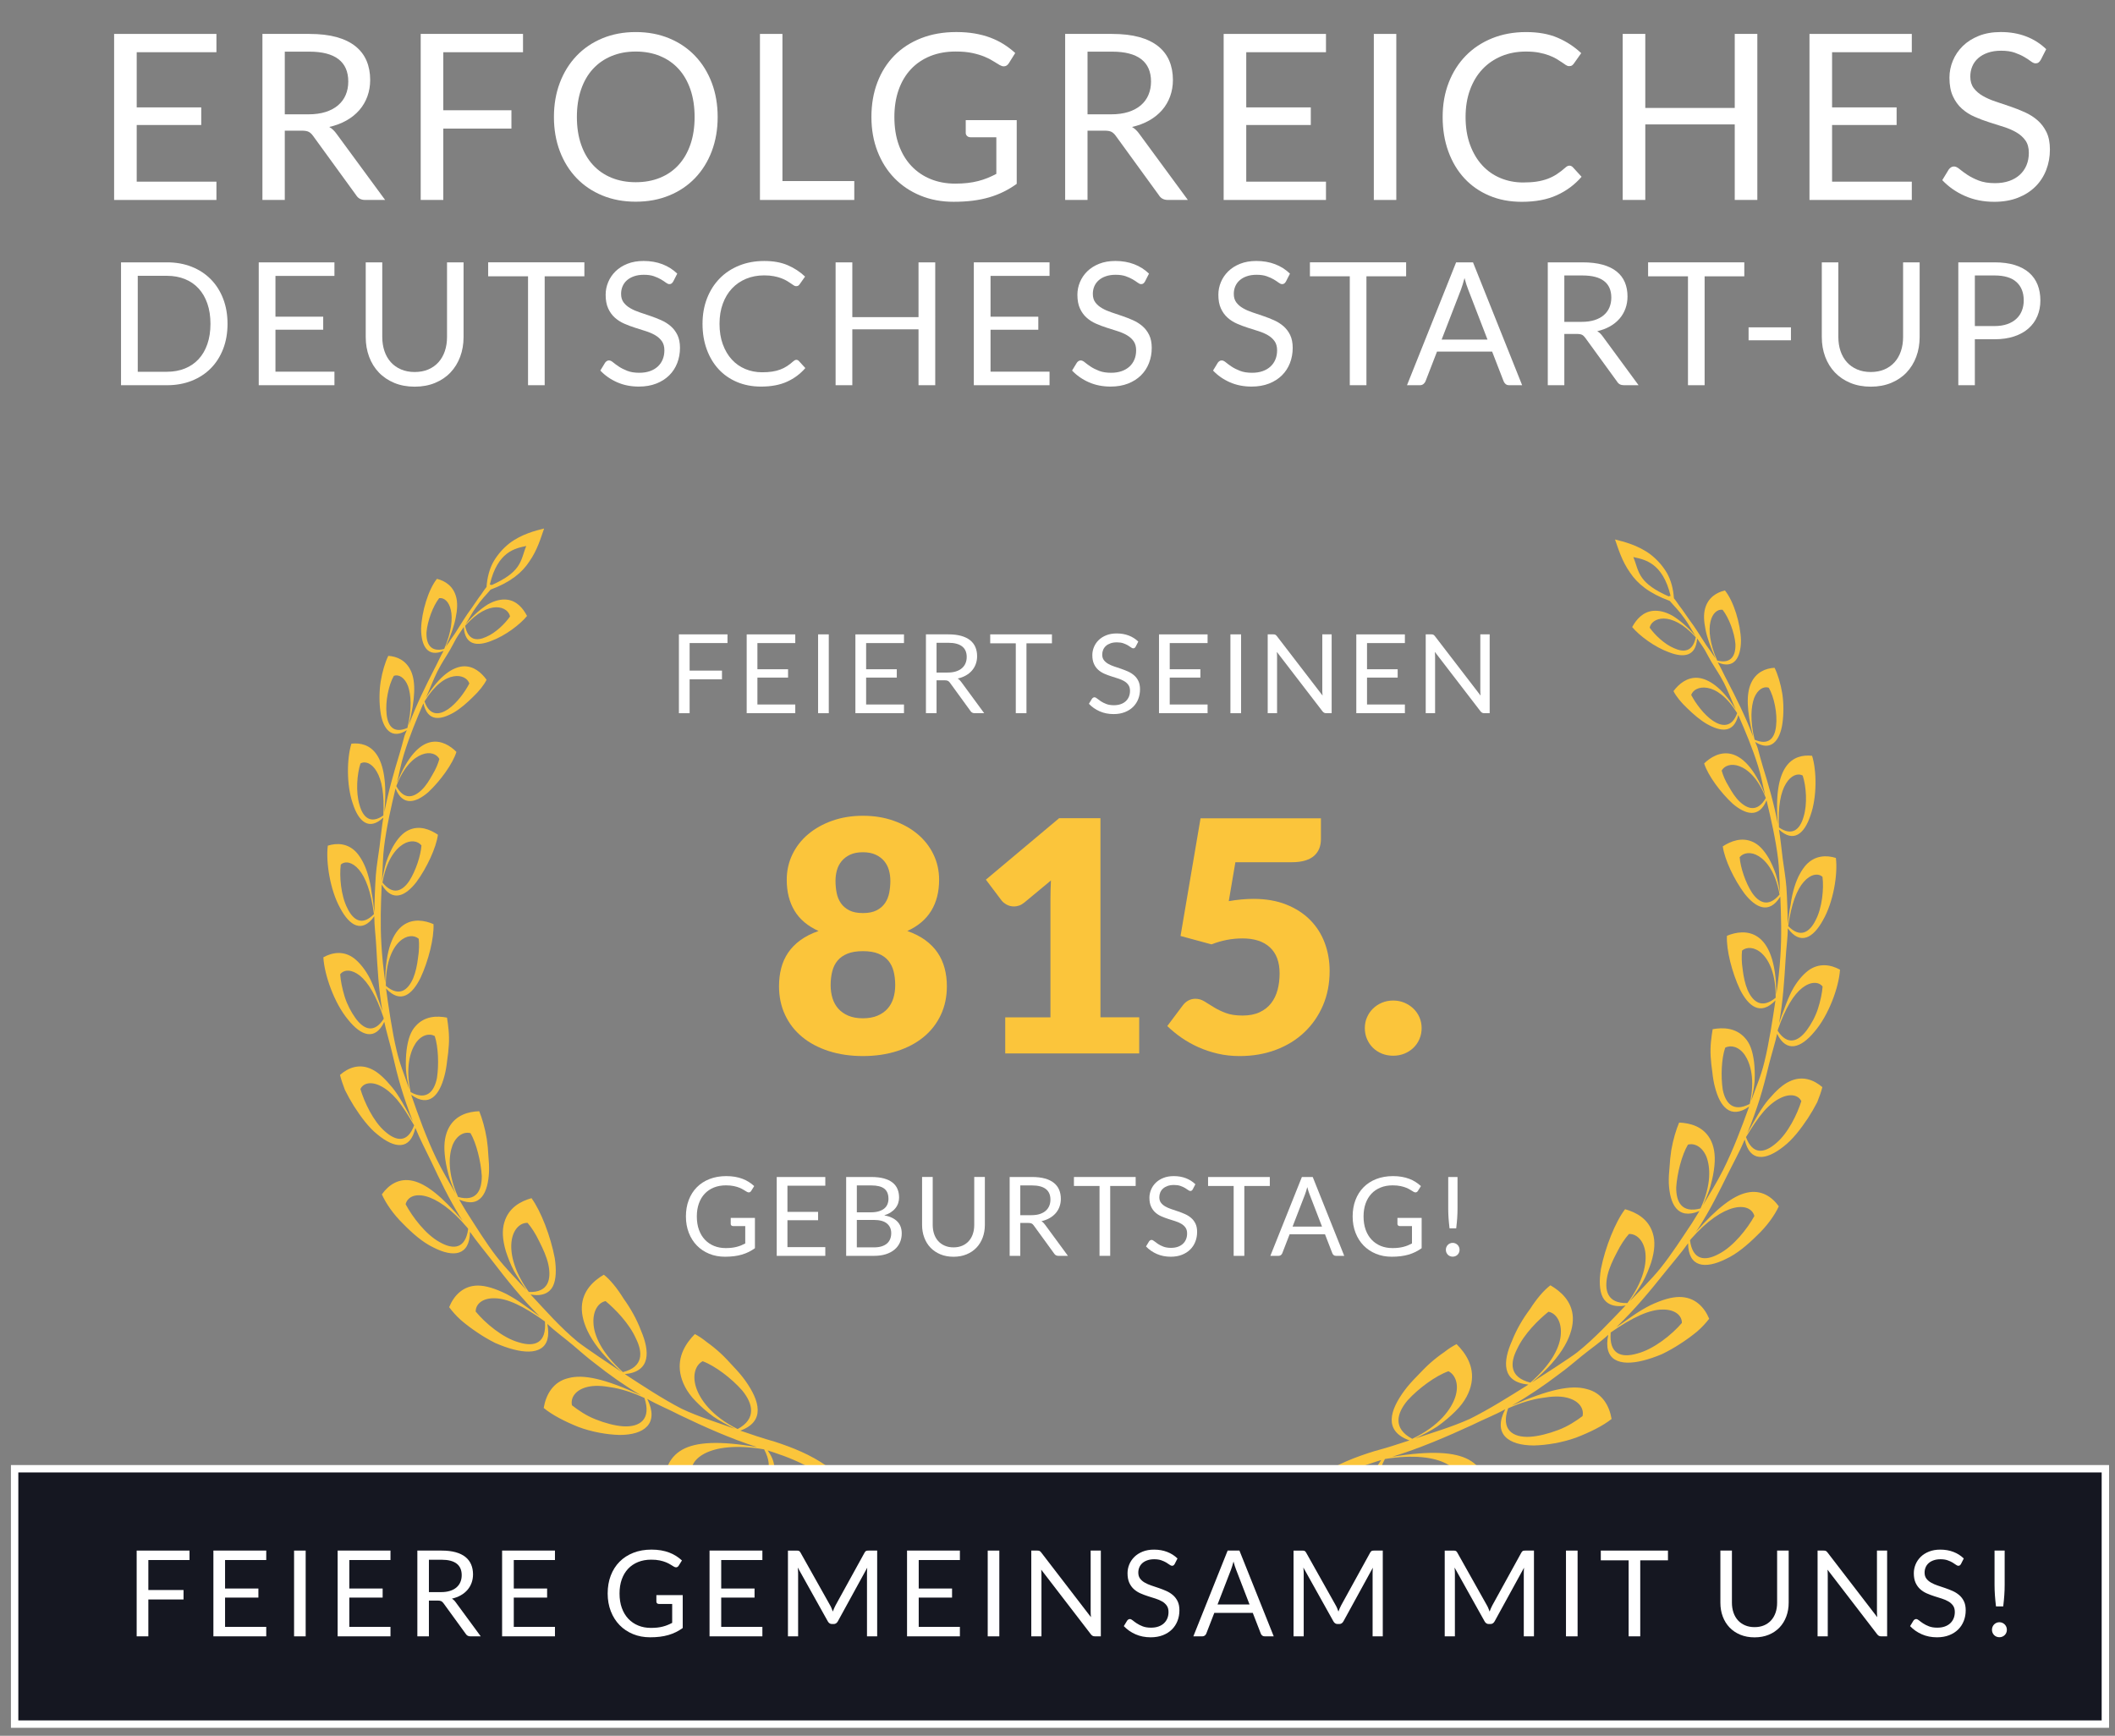 <?xml version="1.0" encoding="utf-8"?>
<!-- Generator: Adobe Illustrator 16.0.0, SVG Export Plug-In . SVG Version: 6.00 Build 0)  -->
<!DOCTYPE svg PUBLIC "-//W3C//DTD SVG 1.1//EN" "http://www.w3.org/Graphics/SVG/1.1/DTD/svg11.dtd">
<svg version="1.1" id="Layer_1" xmlns="http://www.w3.org/2000/svg" xmlns:xlink="http://www.w3.org/1999/xlink" x="0px" y="0px"
	 width="286.244px" height="234.921px" viewBox="0 0 286.244 234.921" enable-background="new 0 0 286.244 234.921"
	 xml:space="preserve">
<rect x="0" y="0" width="286.244" height="234.921" fill="#808080" stroke="none"/>
<g>
	<g>
		<path fill="#FFFFFF" d="M29.292,4.591v2.476H18.502v7.466h8.734v2.384h-8.734v7.668h10.789v2.478H15.444V4.591H29.292z"/>
		<path fill="#FFFFFF" d="M38.542,17.684v9.378h-3.026V4.591h6.352c1.421,0,2.65,0.144,3.686,0.43
			c1.033,0.288,1.889,0.704,2.562,1.247c0.676,0.544,1.174,1.2,1.498,1.968c0.325,0.769,0.486,1.629,0.486,2.58
			c0,0.795-0.126,1.538-0.377,2.228s-0.613,1.309-1.089,1.858c-0.476,0.548-1.056,1.017-1.741,1.402
			c-0.684,0.388-1.46,0.68-2.329,0.879c0.378,0.22,0.711,0.539,1.004,0.956l6.556,8.923h-2.697c-0.555,0-0.962-0.214-1.224-0.644
			L42.37,18.39c-0.179-0.251-0.372-0.431-0.58-0.542c-0.211-0.109-0.523-0.164-0.941-0.164H38.542z M38.542,15.473h3.185
			c0.888,0,1.67-0.107,2.344-0.32c0.675-0.215,1.238-0.52,1.693-0.91c0.455-0.392,0.797-0.859,1.027-1.404
			c0.229-0.543,0.345-1.145,0.345-1.803c0-1.338-0.442-2.348-1.325-3.027s-2.198-1.019-3.943-1.019h-3.325V15.473z"/>
		<path fill="#FFFFFF" d="M70.785,4.591v2.476H59.997v7.857h9.22v2.479h-9.22v9.659h-3.059V4.591H70.785z"/>
		<path fill="#FFFFFF" d="M97.129,15.834c0,1.683-0.267,3.227-0.799,4.634c-0.534,1.406-1.287,2.615-2.26,3.63
			s-2.141,1.802-3.505,2.36c-1.363,0.56-2.872,0.839-4.523,0.839s-3.157-0.279-4.516-0.839c-1.36-0.559-2.525-1.346-3.498-2.36
			c-0.972-1.015-1.726-2.224-2.259-3.63c-0.532-1.407-0.8-2.951-0.8-4.634c0-1.684,0.268-3.228,0.8-4.635
			c0.533-1.405,1.287-2.618,2.259-3.638c0.973-1.02,2.138-1.811,3.498-2.376c1.358-0.564,2.864-0.846,4.516-0.846
			s3.16,0.281,4.523,0.846c1.364,0.565,2.532,1.356,3.505,2.376s1.726,2.232,2.26,3.638C96.863,12.606,97.129,14.15,97.129,15.834z
			 M94.008,15.834c0-1.38-0.188-2.619-0.563-3.717c-0.378-1.098-0.91-2.025-1.601-2.783c-0.69-0.759-1.525-1.341-2.509-1.748
			c-0.983-0.409-2.08-0.611-3.293-0.611c-1.202,0-2.295,0.202-3.278,0.611c-0.982,0.407-1.821,0.989-2.516,1.748
			c-0.696,0.758-1.232,1.686-1.607,2.783c-0.377,1.098-0.565,2.337-0.565,3.717c0,1.379,0.188,2.616,0.565,3.708
			c0.375,1.093,0.911,2.019,1.607,2.775c0.694,0.759,1.533,1.339,2.516,1.74c0.983,0.403,2.076,0.604,3.278,0.604
			c1.213,0,2.31-0.201,3.293-0.604c0.983-0.401,1.818-0.981,2.509-1.74c0.69-0.757,1.223-1.683,1.601-2.775
			C93.82,18.45,94.008,17.213,94.008,15.834z"/>
		<path fill="#FFFFFF" d="M105.895,24.505h9.723v2.557h-12.766V4.591h3.043V24.505z"/>
		<path fill="#FFFFFF" d="M129.276,24.852c0.605,0,1.163-0.03,1.67-0.087c0.508-0.057,0.986-0.144,1.436-0.26
			c0.449-0.113,0.872-0.253,1.27-0.415c0.396-0.162,0.795-0.348,1.192-0.557v-4.955h-3.481c-0.199,0-0.357-0.058-0.479-0.174
			c-0.12-0.113-0.181-0.255-0.181-0.422v-1.725h6.9v8.625c-0.564,0.407-1.152,0.763-1.765,1.065
			c-0.611,0.304-1.266,0.557-1.959,0.761c-0.696,0.203-1.441,0.354-2.235,0.454c-0.794,0.099-1.657,0.149-2.587,0.149
			c-1.632,0-3.126-0.279-4.485-0.84c-1.36-0.559-2.53-1.342-3.514-2.352c-0.982-1.008-1.749-2.219-2.297-3.63
			c-0.549-1.411-0.823-2.964-0.823-4.657c0-1.716,0.27-3.278,0.809-4.689c0.538-1.411,1.306-2.621,2.305-3.631
			c0.998-1.008,2.205-1.789,3.622-2.343c1.416-0.555,3.003-0.831,4.759-0.831c0.889,0,1.715,0.065,2.479,0.195
			c0.763,0.131,1.471,0.319,2.125,0.563c0.653,0.247,1.257,0.544,1.812,0.895c0.554,0.351,1.071,0.745,1.553,1.184l-0.863,1.38
			c-0.178,0.283-0.408,0.424-0.689,0.424c-0.168,0-0.351-0.058-0.55-0.172c-0.262-0.146-0.554-0.324-0.878-0.533
			s-0.719-0.411-1.184-0.604c-0.466-0.192-1.015-0.357-1.647-0.494c-0.632-0.135-1.382-0.202-2.25-0.202
			c-1.265,0-2.41,0.206-3.434,0.617c-1.024,0.414-1.897,1.004-2.619,1.773c-0.722,0.769-1.276,1.699-1.662,2.792
			c-0.387,1.093-0.58,2.317-0.58,3.677c0,1.421,0.2,2.689,0.604,3.803c0.402,1.113,0.97,2.057,1.702,2.831
			c0.73,0.772,1.599,1.363,2.603,1.771C126.955,24.646,128.063,24.852,129.276,24.852z"/>
		<path fill="#FFFFFF" d="M147.185,17.684v9.378h-3.027V4.591h6.352c1.422,0,2.649,0.144,3.686,0.43
			c1.035,0.288,1.89,0.704,2.562,1.247c0.675,0.544,1.175,1.2,1.498,1.968c0.324,0.769,0.487,1.629,0.487,2.58
			c0,0.795-0.127,1.538-0.378,2.228s-0.614,1.309-1.089,1.858c-0.477,0.548-1.057,1.017-1.74,1.402
			c-0.686,0.388-1.461,0.68-2.328,0.879c0.375,0.22,0.711,0.539,1.002,0.956l6.556,8.923h-2.698c-0.555,0-0.962-0.214-1.223-0.644
			l-5.833-8.028c-0.179-0.251-0.371-0.431-0.58-0.542c-0.209-0.109-0.522-0.164-0.94-0.164H147.185z M147.185,15.473h3.183
			c0.889,0,1.671-0.107,2.344-0.32c0.675-0.215,1.24-0.52,1.694-0.91c0.455-0.392,0.797-0.859,1.026-1.404
			c0.23-0.543,0.347-1.145,0.347-1.803c0-1.338-0.443-2.348-1.325-3.027c-0.884-0.68-2.197-1.019-3.944-1.019h-3.324V15.473z"/>
		<path fill="#FFFFFF" d="M179.458,4.591v2.476h-10.79v7.466h8.735v2.384h-8.735v7.668h10.79v2.478H165.61V4.591H179.458z"/>
		<path fill="#FFFFFF" d="M188.976,27.062h-3.043V4.591h3.043V27.062z"/>
		<path fill="#FFFFFF" d="M212.404,22.42c0.168,0,0.319,0.068,0.455,0.203l1.192,1.302c-0.921,1.067-2.037,1.898-3.349,2.493
			c-1.312,0.598-2.894,0.895-4.744,0.895c-1.62,0-3.089-0.279-4.406-0.84c-1.317-0.559-2.44-1.342-3.371-2.352
			c-0.932-1.008-1.652-2.219-2.164-3.63c-0.513-1.411-0.769-2.964-0.769-4.657c0-1.694,0.273-3.247,0.823-4.658
			c0.549-1.411,1.319-2.624,2.313-3.639c0.992-1.013,2.182-1.799,3.566-2.359c1.386-0.559,2.914-0.838,4.588-0.838
			c1.651,0,3.075,0.255,4.272,0.768s2.262,1.207,3.191,2.086l-0.988,1.396c-0.072,0.104-0.156,0.19-0.251,0.259
			c-0.094,0.068-0.229,0.102-0.407,0.102c-0.136,0-0.28-0.049-0.431-0.148c-0.152-0.1-0.333-0.223-0.541-0.369
			c-0.21-0.146-0.455-0.303-0.737-0.471c-0.283-0.166-0.617-0.323-1.005-0.47c-0.386-0.146-0.836-0.27-1.348-0.369
			c-0.513-0.1-1.103-0.147-1.771-0.147c-1.202,0-2.304,0.206-3.301,0.617c-0.999,0.414-1.859,1.002-2.58,1.766
			c-0.722,0.763-1.284,1.693-1.686,2.791c-0.403,1.098-0.604,2.326-0.604,3.686c0,1.4,0.201,2.65,0.604,3.748
			c0.401,1.097,0.95,2.024,1.646,2.783c0.695,0.758,1.518,1.336,2.47,1.732c0.95,0.396,1.976,0.596,3.073,0.596
			c0.669,0,1.271-0.038,1.804-0.116c0.532-0.079,1.027-0.203,1.481-0.369c0.455-0.167,0.878-0.379,1.271-0.636
			c0.393-0.256,0.786-0.562,1.185-0.917C212.064,22.499,212.237,22.42,212.404,22.42z"/>
		<path fill="#FFFFFF" d="M237.838,27.062h-3.058V16.838h-12.106v10.224h-3.058V4.591h3.058v10.02h12.106V4.591h3.058V27.062z"/>
		<path fill="#FFFFFF" d="M258.743,4.591v2.476h-10.79v7.466h8.735v2.384h-8.735v7.668h10.79v2.478h-13.848V4.591H258.743z"/>
		<path fill="#FFFFFF" d="M276.197,8.103c-0.095,0.156-0.194,0.274-0.299,0.353c-0.104,0.079-0.24,0.118-0.407,0.118
			c-0.178,0-0.385-0.089-0.62-0.267s-0.532-0.374-0.894-0.588c-0.36-0.215-0.795-0.41-1.301-0.589
			c-0.508-0.177-1.121-0.266-1.843-0.266c-0.681,0-1.281,0.091-1.804,0.274c-0.523,0.183-0.96,0.431-1.31,0.744
			c-0.351,0.313-0.614,0.682-0.792,1.105s-0.266,0.881-0.266,1.372c0,0.628,0.153,1.147,0.461,1.561
			c0.309,0.413,0.717,0.766,1.224,1.059c0.508,0.293,1.082,0.546,1.725,0.761c0.644,0.214,1.303,0.437,1.977,0.666
			c0.674,0.23,1.333,0.488,1.976,0.776c0.644,0.288,1.218,0.651,1.726,1.09c0.507,0.439,0.914,0.979,1.224,1.615
			c0.308,0.638,0.462,1.422,0.462,2.353c0,0.982-0.167,1.904-0.503,2.768c-0.334,0.862-0.822,1.613-1.466,2.25
			c-0.642,0.639-1.432,1.14-2.367,1.507c-0.936,0.364-2,0.548-3.191,0.548c-1.454,0-2.778-0.264-3.976-0.792
			s-2.219-1.241-3.065-2.14l0.878-1.443c0.084-0.115,0.186-0.212,0.306-0.291c0.12-0.078,0.254-0.117,0.4-0.117
			c0.219,0,0.47,0.117,0.753,0.354c0.281,0.234,0.635,0.494,1.058,0.776c0.424,0.282,0.936,0.54,1.538,0.776
			c0.6,0.234,1.335,0.353,2.203,0.353c0.722,0,1.363-0.1,1.928-0.298c0.565-0.198,1.043-0.479,1.436-0.84
			c0.393-0.36,0.691-0.792,0.901-1.293c0.209-0.502,0.313-1.061,0.313-1.679c0-0.679-0.154-1.236-0.462-1.67
			c-0.309-0.433-0.714-0.796-1.216-1.089s-1.074-0.542-1.717-0.745c-0.643-0.204-1.302-0.413-1.976-0.628
			c-0.675-0.214-1.333-0.463-1.977-0.745c-0.643-0.281-1.215-0.647-1.717-1.097c-0.503-0.449-0.907-1.013-1.216-1.687
			s-0.463-1.507-0.463-2.501c0-0.795,0.154-1.562,0.463-2.306c0.309-0.742,0.756-1.4,1.341-1.976c0.585-0.574,1.31-1.034,2.172-1.38
			c0.862-0.345,1.853-0.517,2.972-0.517c1.254,0,2.399,0.198,3.435,0.595c1.035,0.398,1.939,0.972,2.712,1.726L276.197,8.103z"/>
	</g>
	<g>
		<path fill="#FFFFFF" d="M30.793,43.826c0,1.245-0.197,2.378-0.592,3.4c-0.395,1.021-0.951,1.895-1.671,2.623
			c-0.721,0.727-1.583,1.288-2.589,1.688c-1.006,0.398-2.119,0.598-3.342,0.598h-6.22V35.506h6.22c1.223,0,2.336,0.199,3.342,0.597
			c1.006,0.398,1.868,0.964,2.589,1.694c0.72,0.731,1.276,1.607,1.671,2.629S30.793,42.58,30.793,43.826z M28.484,43.826
			c0-1.021-0.14-1.934-0.419-2.739c-0.277-0.804-0.672-1.485-1.184-2.042c-0.51-0.557-1.129-0.982-1.856-1.276
			s-1.536-0.44-2.425-0.44h-3.957v12.985H22.6c0.889,0,1.697-0.147,2.425-0.441s1.347-0.718,1.856-1.271
			c0.512-0.553,0.906-1.231,1.184-2.036C28.344,45.76,28.484,44.848,28.484,43.826z"/>
		<path fill="#FFFFFF" d="M45.263,35.506v1.833H37.28v5.524h6.463v1.764H37.28v5.674h7.983v1.834H35.017V35.506H45.263z"/>
		<path fill="#FFFFFF" d="M56.125,50.347c0.688,0,1.304-0.115,1.845-0.348s1-0.557,1.374-0.975c0.375-0.418,0.662-0.917,0.859-1.497
			S60.5,46.31,60.5,45.613V35.506h2.239v10.107c0,0.959-0.153,1.848-0.459,2.669c-0.306,0.82-0.743,1.529-1.312,2.129
			c-0.568,0.601-1.262,1.069-2.083,1.41c-0.82,0.34-1.74,0.511-2.761,0.511c-1.021,0-1.943-0.171-2.763-0.511
			c-0.819-0.341-1.517-0.81-2.089-1.41c-0.572-0.6-1.012-1.309-1.316-2.129c-0.306-0.821-0.459-1.71-0.459-2.669V35.506h2.239
			v10.095c0,0.696,0.1,1.336,0.297,1.916c0.196,0.58,0.483,1.079,0.858,1.497s0.836,0.745,1.38,0.98
			C54.82,50.23,55.436,50.347,56.125,50.347z"/>
		<path fill="#FFFFFF" d="M79.09,35.506v1.892h-5.373v14.737h-2.252V37.397h-5.396v-1.892H79.09z"/>
		<path fill="#FFFFFF" d="M91.112,38.104c-0.07,0.116-0.144,0.204-0.22,0.262c-0.078,0.059-0.18,0.087-0.302,0.087
			c-0.133,0-0.285-0.066-0.46-0.197c-0.173-0.132-0.395-0.276-0.66-0.436c-0.268-0.158-0.589-0.303-0.964-0.436
			c-0.375-0.131-0.829-0.196-1.362-0.196c-0.505,0-0.948,0.067-1.336,0.203c-0.386,0.135-0.709,0.318-0.968,0.55
			c-0.26,0.232-0.456,0.507-0.586,0.818c-0.133,0.314-0.197,0.652-0.197,1.016c0,0.465,0.113,0.85,0.342,1.155
			s0.53,0.567,0.905,0.782c0.376,0.218,0.801,0.405,1.276,0.563s0.963,0.323,1.462,0.494c0.5,0.169,0.987,0.361,1.462,0.573
			c0.477,0.213,0.901,0.482,1.277,0.807c0.374,0.325,0.676,0.724,0.904,1.195c0.229,0.473,0.343,1.053,0.343,1.741
			c0,0.727-0.124,1.41-0.371,2.048c-0.248,0.639-0.609,1.193-1.085,1.666c-0.476,0.471-1.061,0.844-1.752,1.113
			c-0.693,0.271-1.48,0.406-2.362,0.406c-1.076,0-2.056-0.195-2.941-0.585c-0.887-0.392-1.643-0.92-2.269-1.585l0.649-1.066
			c0.062-0.087,0.137-0.158,0.227-0.216c0.089-0.059,0.187-0.087,0.296-0.087c0.163,0,0.349,0.087,0.558,0.262
			c0.208,0.174,0.469,0.365,0.782,0.574c0.314,0.209,0.691,0.399,1.137,0.574c0.445,0.174,0.989,0.261,1.631,0.261
			c0.533,0,1.011-0.073,1.428-0.221c0.418-0.146,0.772-0.354,1.062-0.62c0.291-0.268,0.513-0.587,0.667-0.958
			c0.155-0.371,0.232-0.785,0.232-1.241c0-0.503-0.114-0.915-0.343-1.236c-0.228-0.32-0.527-0.59-0.898-0.807
			s-0.796-0.4-1.271-0.551c-0.476-0.152-0.963-0.306-1.461-0.464c-0.499-0.158-0.986-0.343-1.463-0.552
			c-0.475-0.209-0.899-0.479-1.271-0.812c-0.371-0.332-0.672-0.748-0.899-1.247c-0.229-0.499-0.343-1.116-0.343-1.852
			c0-0.587,0.114-1.156,0.343-1.705c0.228-0.55,0.559-1.037,0.992-1.462c0.433-0.426,0.969-0.767,1.607-1.021
			c0.638-0.256,1.371-0.383,2.198-0.383c0.929,0,1.776,0.147,2.542,0.44c0.766,0.294,1.435,0.72,2.008,1.276L91.112,38.104z"/>
		<path fill="#FFFFFF" d="M107.776,48.699c0.124,0,0.236,0.051,0.337,0.151l0.882,0.963c-0.682,0.789-1.507,1.405-2.479,1.846
			c-0.971,0.44-2.141,0.661-3.51,0.661c-1.199,0-2.287-0.207-3.262-0.621c-0.974-0.413-1.805-0.993-2.494-1.74
			c-0.688-0.747-1.222-1.643-1.602-2.687c-0.379-1.045-0.568-2.192-0.568-3.446c0-1.253,0.203-2.401,0.609-3.447
			c0.406-1.044,0.977-1.941,1.712-2.692c0.733-0.75,1.614-1.332,2.64-1.746s2.157-0.62,3.394-0.62c1.223,0,2.277,0.189,3.163,0.568
			c0.887,0.378,1.673,0.893,2.36,1.543l-0.729,1.033c-0.055,0.077-0.116,0.142-0.186,0.192c-0.069,0.05-0.171,0.074-0.303,0.074
			c-0.101,0-0.207-0.036-0.319-0.11s-0.245-0.164-0.4-0.272c-0.154-0.108-0.336-0.225-0.545-0.348
			c-0.209-0.124-0.457-0.24-0.742-0.349c-0.287-0.108-0.619-0.199-0.998-0.272c-0.38-0.073-0.816-0.111-1.312-0.111
			c-0.891,0-1.705,0.154-2.443,0.459c-0.738,0.306-1.375,0.741-1.908,1.306c-0.534,0.564-0.949,1.253-1.247,2.066
			c-0.299,0.812-0.447,1.721-0.447,2.727c0,1.036,0.148,1.961,0.447,2.772c0.298,0.813,0.703,1.5,1.217,2.061
			c0.515,0.562,1.124,0.988,1.829,1.283c0.703,0.293,1.462,0.44,2.273,0.44c0.496,0,0.941-0.029,1.336-0.088
			c0.395-0.058,0.759-0.148,1.096-0.272c0.336-0.122,0.65-0.28,0.939-0.47c0.291-0.189,0.582-0.416,0.877-0.679
			C107.525,48.758,107.652,48.699,107.776,48.699z"/>
		<path fill="#FFFFFF" d="M126.575,52.135h-2.263v-7.566h-8.959v7.566h-2.262V35.506h2.262v7.415h8.959v-7.415h2.263V52.135z"/>
		<path fill="#FFFFFF" d="M142.044,35.506v1.833h-7.984v5.524h6.464v1.764h-6.464v5.674h7.984v1.834h-10.247V35.506H142.044z"/>
		<path fill="#FFFFFF" d="M154.959,38.104c-0.07,0.116-0.143,0.204-0.221,0.262c-0.077,0.059-0.178,0.087-0.302,0.087
			c-0.131,0-0.284-0.066-0.458-0.197c-0.174-0.132-0.395-0.276-0.661-0.436c-0.267-0.158-0.589-0.303-0.964-0.436
			c-0.375-0.131-0.829-0.196-1.362-0.196c-0.503,0-0.948,0.067-1.336,0.203c-0.387,0.135-0.71,0.318-0.968,0.55
			c-0.26,0.232-0.455,0.507-0.587,0.818c-0.132,0.314-0.196,0.652-0.196,1.016c0,0.465,0.113,0.85,0.341,1.155
			c0.229,0.306,0.531,0.567,0.906,0.782c0.374,0.218,0.801,0.405,1.276,0.563s0.963,0.323,1.462,0.494
			c0.499,0.169,0.986,0.361,1.463,0.573c0.476,0.213,0.9,0.482,1.276,0.807c0.375,0.325,0.677,0.724,0.904,1.195
			c0.229,0.473,0.343,1.053,0.343,1.741c0,0.727-0.124,1.41-0.371,2.048c-0.248,0.639-0.609,1.193-1.085,1.666
			c-0.476,0.471-1.061,0.844-1.753,1.113c-0.692,0.271-1.479,0.406-2.361,0.406c-1.075,0-2.056-0.195-2.942-0.585
			c-0.886-0.392-1.642-0.92-2.269-1.585l0.65-1.066c0.062-0.087,0.137-0.158,0.227-0.216c0.089-0.059,0.188-0.087,0.295-0.087
			c0.163,0,0.35,0.087,0.559,0.262c0.208,0.174,0.469,0.365,0.782,0.574s0.693,0.399,1.138,0.574
			c0.444,0.174,0.987,0.261,1.63,0.261c0.535,0,1.011-0.073,1.428-0.221c0.418-0.146,0.771-0.354,1.062-0.62
			c0.291-0.268,0.513-0.587,0.667-0.958c0.155-0.371,0.232-0.785,0.232-1.241c0-0.503-0.114-0.915-0.342-1.236
			c-0.229-0.32-0.528-0.59-0.899-0.807s-0.796-0.4-1.271-0.551c-0.476-0.152-0.963-0.306-1.462-0.464
			c-0.498-0.158-0.985-0.343-1.462-0.552c-0.476-0.209-0.899-0.479-1.271-0.812c-0.371-0.332-0.672-0.748-0.899-1.247
			c-0.229-0.499-0.343-1.116-0.343-1.852c0-0.587,0.114-1.156,0.343-1.705c0.228-0.55,0.559-1.037,0.992-1.462
			c0.433-0.426,0.969-0.767,1.607-1.021c0.639-0.256,1.371-0.383,2.199-0.383c0.928,0,1.775,0.147,2.541,0.44
			c0.766,0.294,1.436,0.72,2.008,1.276L154.959,38.104z"/>
		<path fill="#FFFFFF" d="M174.037,38.104c-0.07,0.116-0.143,0.204-0.221,0.262c-0.077,0.059-0.177,0.087-0.302,0.087
			c-0.131,0-0.283-0.066-0.458-0.197c-0.174-0.132-0.395-0.276-0.661-0.436c-0.267-0.158-0.588-0.303-0.964-0.436
			c-0.375-0.131-0.829-0.196-1.362-0.196c-0.504,0-0.948,0.067-1.336,0.203c-0.387,0.135-0.709,0.318-0.968,0.55
			c-0.26,0.232-0.454,0.507-0.587,0.818c-0.131,0.314-0.197,0.652-0.197,1.016c0,0.465,0.114,0.85,0.342,1.155
			c0.229,0.306,0.531,0.567,0.906,0.782c0.375,0.218,0.801,0.405,1.276,0.563s0.963,0.323,1.462,0.494
			c0.499,0.169,0.986,0.361,1.463,0.573c0.476,0.213,0.9,0.482,1.276,0.807c0.375,0.325,0.677,0.724,0.904,1.195
			c0.228,0.473,0.343,1.053,0.343,1.741c0,0.727-0.124,1.41-0.371,2.048c-0.248,0.639-0.609,1.193-1.085,1.666
			c-0.476,0.471-1.061,0.844-1.753,1.113c-0.692,0.271-1.479,0.406-2.361,0.406c-1.075,0-2.056-0.195-2.941-0.585
			c-0.887-0.392-1.643-0.92-2.27-1.585l0.65-1.066c0.062-0.087,0.137-0.158,0.227-0.216c0.089-0.059,0.188-0.087,0.295-0.087
			c0.163,0,0.35,0.087,0.559,0.262c0.209,0.174,0.469,0.365,0.782,0.574s0.693,0.399,1.138,0.574
			c0.444,0.174,0.987,0.261,1.63,0.261c0.534,0,1.011-0.073,1.428-0.221c0.418-0.146,0.771-0.354,1.062-0.62
			c0.291-0.268,0.513-0.587,0.667-0.958c0.155-0.371,0.232-0.785,0.232-1.241c0-0.503-0.114-0.915-0.342-1.236
			c-0.229-0.32-0.528-0.59-0.899-0.807s-0.795-0.4-1.271-0.551c-0.476-0.152-0.963-0.306-1.461-0.464
			c-0.499-0.158-0.986-0.343-1.463-0.552s-0.899-0.479-1.271-0.812c-0.371-0.332-0.672-0.748-0.899-1.247
			c-0.229-0.499-0.343-1.116-0.343-1.852c0-0.587,0.114-1.156,0.343-1.705c0.228-0.55,0.559-1.037,0.992-1.462
			c0.433-0.426,0.969-0.767,1.607-1.021c0.639-0.256,1.371-0.383,2.199-0.383c0.928,0,1.775,0.147,2.541,0.44
			c0.766,0.294,1.436,0.72,2.008,1.276L174.037,38.104z"/>
		<path fill="#FFFFFF" d="M190.306,35.506v1.892h-5.373v14.737h-2.252V37.397h-5.396v-1.892H190.306z"/>
		<path fill="#FFFFFF" d="M206.007,52.135h-1.741c-0.202,0-0.364-0.05-0.487-0.15c-0.124-0.102-0.217-0.229-0.278-0.383
			l-1.555-4.016h-7.462l-1.555,4.016c-0.056,0.139-0.147,0.262-0.278,0.371c-0.132,0.108-0.295,0.162-0.488,0.162h-1.74
			l6.649-16.629h2.285L206.007,52.135z M195.11,45.962h6.209l-2.611-6.767c-0.17-0.417-0.336-0.939-0.499-1.565
			c-0.085,0.316-0.169,0.608-0.25,0.875c-0.081,0.269-0.16,0.502-0.237,0.702L195.11,45.962z"/>
		<path fill="#FFFFFF" d="M211.716,45.196v6.938h-2.239V35.506h4.699c1.052,0,1.961,0.106,2.727,0.318
			c0.766,0.213,1.398,0.521,1.897,0.924c0.499,0.401,0.869,0.887,1.108,1.455c0.239,0.57,0.359,1.206,0.359,1.909
			c0,0.589-0.093,1.137-0.278,1.647s-0.454,0.971-0.807,1.375c-0.353,0.407-0.781,0.754-1.288,1.039
			c-0.507,0.286-1.081,0.503-1.723,0.65c0.278,0.163,0.526,0.398,0.742,0.707l4.851,6.604h-1.995c-0.41,0-0.712-0.159-0.905-0.476
			l-4.317-5.942c-0.131-0.186-0.274-0.318-0.429-0.399c-0.155-0.081-0.387-0.121-0.697-0.121H211.716z M211.716,43.559h2.355
			c0.657,0,1.235-0.078,1.735-0.238c0.499-0.158,0.917-0.381,1.253-0.673c0.337-0.29,0.59-0.636,0.76-1.037
			c0.171-0.403,0.256-0.849,0.256-1.336c0-0.989-0.327-1.735-0.98-2.239c-0.654-0.503-1.627-0.754-2.919-0.754h-2.46V43.559z"/>
		<path fill="#FFFFFF" d="M236.074,35.506v1.892h-5.372v14.737h-2.252V37.397h-5.396v-1.892H236.074z"/>
		<path fill="#FFFFFF" d="M236.653,44.302h5.733v1.753h-5.733V44.302z"/>
		<path fill="#FFFFFF" d="M253.19,50.347c0.688,0,1.303-0.115,1.844-0.348c0.543-0.232,1-0.557,1.376-0.975
			c0.375-0.418,0.661-0.917,0.858-1.497s0.296-1.218,0.296-1.914V35.506h2.24v10.107c0,0.959-0.152,1.848-0.458,2.669
			c-0.307,0.82-0.743,1.529-1.312,2.129c-0.569,0.601-1.264,1.069-2.083,1.41c-0.82,0.34-1.741,0.511-2.762,0.511
			c-1.021,0-1.942-0.171-2.763-0.511c-0.819-0.341-1.516-0.81-2.088-1.41c-0.573-0.6-1.012-1.309-1.317-2.129
			c-0.307-0.821-0.459-1.71-0.459-2.669V35.506h2.24v10.095c0,0.696,0.098,1.336,0.296,1.916c0.197,0.58,0.483,1.079,0.858,1.497
			s0.836,0.745,1.381,0.98C251.883,50.23,252.5,50.347,253.19,50.347z"/>
		<path fill="#FFFFFF" d="M267.277,45.915v6.22h-2.239V35.506h4.909c1.051,0,1.967,0.122,2.744,0.364
			c0.777,0.245,1.422,0.591,1.932,1.04c0.511,0.448,0.892,0.989,1.144,1.624c0.251,0.636,0.377,1.342,0.377,2.124
			c0,0.773-0.136,1.481-0.406,2.123c-0.271,0.643-0.668,1.195-1.189,1.659c-0.522,0.465-1.17,0.827-1.944,1.086
			c-0.772,0.259-1.659,0.389-2.656,0.389H267.277z M267.277,44.128h2.67c0.641,0,1.208-0.086,1.7-0.256
			c0.49-0.17,0.902-0.408,1.234-0.714c0.334-0.306,0.585-0.671,0.756-1.097c0.169-0.424,0.255-0.893,0.255-1.403
			c0-1.061-0.327-1.888-0.981-2.484c-0.653-0.595-1.642-0.893-2.964-0.893h-2.67V44.128z"/>
	</g>
	<path fill="#FBC53B" d="M116.789,142.926c-1.689,0-3.232-0.227-4.63-0.678c-1.398-0.451-2.597-1.088-3.594-1.911
		c-0.997-0.822-1.769-1.815-2.314-2.981c-0.547-1.164-0.818-2.461-0.818-3.888c0-0.858,0.097-1.67,0.294-2.435
		c0.197-0.764,0.51-1.465,0.94-2.098c0.428-0.633,0.98-1.197,1.659-1.693c0.677-0.494,1.496-0.909,2.456-1.243
		c-1.456-0.656-2.537-1.565-3.244-2.73c-0.705-1.166-1.06-2.563-1.06-4.194c0-1.237,0.256-2.384,0.766-3.439
		c0.509-1.057,1.224-1.971,2.142-2.742c0.917-0.771,2.006-1.379,3.265-1.823c1.26-0.443,2.64-0.666,4.139-0.666
		c1.5,0,2.88,0.223,4.139,0.666c1.26,0.444,2.349,1.053,3.266,1.823c0.917,0.771,1.631,1.686,2.141,2.742
		c0.51,1.056,0.765,2.202,0.765,3.439c0,1.631-0.357,3.028-1.07,4.194c-0.714,1.165-1.791,2.074-3.231,2.73
		c0.945,0.334,1.757,0.749,2.435,1.243c0.677,0.496,1.229,1.061,1.66,1.693c0.429,0.633,0.745,1.334,0.949,2.098
		c0.204,0.765,0.307,1.576,0.307,2.435c0,1.427-0.273,2.724-0.819,3.888c-0.547,1.166-1.318,2.159-2.316,2.981
		c-0.995,0.823-2.193,1.46-3.593,1.911C120.02,142.699,118.479,142.926,116.789,142.926 M116.789,137.814
		c0.758,0,1.412-0.116,1.966-0.35c0.553-0.232,1.009-0.55,1.365-0.95c0.357-0.399,0.618-0.874,0.787-1.419
		c0.166-0.547,0.251-1.132,0.251-1.759c0-0.683-0.074-1.311-0.219-1.878c-0.146-0.567-0.387-1.052-0.722-1.452
		c-0.334-0.401-0.783-0.714-1.342-0.94c-0.562-0.226-1.256-0.338-2.087-0.338c-0.829,0-1.524,0.112-2.086,0.338
		c-0.562,0.227-1.008,0.539-1.344,0.94c-0.335,0.4-0.574,0.885-0.719,1.452c-0.146,0.567-0.22,1.195-0.22,1.878
		c0,0.627,0.084,1.212,0.251,1.759c0.168,0.545,0.431,1.02,0.787,1.419c0.356,0.4,0.808,0.718,1.354,0.95
		C115.359,137.698,116.017,137.814,116.789,137.814 M116.789,123.574c0.758,0,1.376-0.123,1.856-0.371
		c0.481-0.248,0.858-0.576,1.137-0.983c0.276-0.407,0.465-0.874,0.567-1.397c0.102-0.525,0.152-1.062,0.152-1.617
		c0-0.494-0.064-0.975-0.196-1.441c-0.131-0.465-0.346-0.876-0.644-1.232c-0.3-0.359-0.686-0.646-1.158-0.864
		c-0.475-0.218-1.046-0.328-1.715-0.328c-0.686,0-1.259,0.11-1.726,0.328c-0.466,0.219-0.848,0.505-1.146,0.864
		c-0.298,0.356-0.514,0.768-0.644,1.232c-0.131,0.467-0.196,0.947-0.196,1.441c0,0.555,0.051,1.092,0.151,1.617
		c0.102,0.523,0.291,0.99,0.567,1.397s0.656,0.735,1.137,0.983S116.032,123.574,116.789,123.574"/>
	<path fill="#FBC53B" d="M136.051,137.684h6.117V121.63c0-0.785,0.021-1.609,0.064-2.469l-3.603,2.993
		c-0.233,0.189-0.467,0.324-0.699,0.404c-0.234,0.079-0.458,0.119-0.677,0.119c-0.38,0-0.718-0.082-1.016-0.25
		c-0.299-0.168-0.521-0.346-0.667-0.536l-2.14-2.839l9.916-8.321h5.59v26.952h5.244v4.893h-18.131V137.684z"/>
	<path fill="#FBC53B" d="M178.774,113.548c0,0.467-0.071,0.889-0.219,1.269c-0.146,0.377-0.375,0.708-0.688,0.993
		c-0.312,0.283-0.725,0.502-1.233,0.656c-0.511,0.151-1.121,0.228-1.835,0.228h-7.602l-0.896,5.264
		c0.597-0.102,1.171-0.178,1.727-0.229c0.553-0.051,1.092-0.076,1.614-0.076c1.678,0,3.154,0.254,4.436,0.765
		c1.279,0.51,2.358,1.203,3.232,2.085c0.873,0.882,1.532,1.914,1.977,3.102s0.666,2.457,0.666,3.812
		c0,1.702-0.302,3.258-0.906,4.662c-0.605,1.405-1.445,2.617-2.523,3.637c-1.077,1.02-2.362,1.809-3.854,2.37
		c-1.493,0.56-3.128,0.841-4.904,0.841c-1.033,0-2.02-0.109-2.959-0.328c-0.94-0.219-1.819-0.513-2.644-0.885
		c-0.822-0.371-1.583-0.8-2.282-1.288c-0.698-0.487-1.332-1.009-1.9-1.562l2.098-2.797c0.219-0.291,0.473-0.512,0.764-0.665
		s0.604-0.229,0.939-0.229c0.436,0,0.848,0.12,1.232,0.36c0.388,0.239,0.81,0.502,1.269,0.786s0.993,0.544,1.605,0.775
		c0.612,0.233,1.367,0.349,2.271,0.349c0.902,0,1.677-0.147,2.316-0.446c0.639-0.299,1.162-0.707,1.562-1.225
		c0.4-0.516,0.69-1.12,0.873-1.812s0.273-1.432,0.273-2.218c0-1.543-0.438-2.719-1.312-3.527c-0.871-0.809-2.11-1.211-3.712-1.211
		c-1.426,0-2.822,0.268-4.193,0.807l-4.193-1.136l2.708-15.922h16.294V113.548z"/>
	<path fill="#FBC53B" d="M184.715,139.146c0-0.523,0.097-1.012,0.294-1.463s0.465-0.844,0.808-1.179
		c0.343-0.336,0.747-0.602,1.213-0.798c0.465-0.196,0.976-0.295,1.529-0.295c0.537,0,1.039,0.099,1.508,0.295
		c0.465,0.196,0.873,0.462,1.223,0.798c0.35,0.335,0.623,0.728,0.818,1.179c0.197,0.451,0.296,0.939,0.296,1.463
		c0,0.525-0.099,1.017-0.296,1.475c-0.195,0.459-0.469,0.856-0.818,1.191s-0.758,0.598-1.223,0.786
		c-0.469,0.188-0.971,0.283-1.508,0.283c-0.554,0-1.064-0.095-1.529-0.283c-0.466-0.188-0.87-0.451-1.213-0.786
		s-0.61-0.732-0.808-1.191C184.812,140.163,184.715,139.672,184.715,139.146"/>
	<g>
		<path fill="#FFFFFF" d="M98.458,85.854v1.176h-5.124v3.73h4.379v1.177h-4.379v4.587h-1.451v-10.67H98.458z"/>
		<path fill="#FFFFFF" d="M107.632,85.854v1.176h-5.124v3.545h4.148v1.132h-4.148v3.642h5.124v1.176h-6.575v-10.67H107.632z"/>
		<path fill="#FFFFFF" d="M112.167,96.524h-1.445v-10.67h1.445V96.524z"/>
		<path fill="#FFFFFF" d="M122.345,85.854v1.176h-5.123v3.545h4.148v1.132h-4.148v3.642h5.123v1.176h-6.575v-10.67H122.345z"/>
		<path fill="#FFFFFF" d="M126.753,92.071v4.453h-1.437v-10.67h3.016c0.675,0,1.258,0.067,1.75,0.204
			c0.491,0.138,0.897,0.334,1.217,0.592c0.32,0.259,0.558,0.569,0.712,0.935c0.153,0.365,0.231,0.773,0.231,1.225
			c0,0.378-0.061,0.729-0.18,1.058c-0.118,0.328-0.291,0.621-0.517,0.883c-0.226,0.261-0.502,0.483-0.827,0.667
			c-0.325,0.183-0.694,0.322-1.105,0.416c0.179,0.104,0.338,0.257,0.477,0.455l3.111,4.236h-1.28c-0.264,0-0.456-0.103-0.58-0.305
			l-2.771-3.813c-0.084-0.118-0.176-0.205-0.275-0.257c-0.099-0.052-0.249-0.078-0.447-0.078H126.753z M126.753,91.022h1.513
			c0.422,0,0.793-0.051,1.112-0.153s0.589-0.246,0.805-0.432c0.216-0.187,0.378-0.409,0.487-0.666
			c0.11-0.26,0.165-0.545,0.165-0.856c0-0.636-0.211-1.115-0.631-1.438c-0.419-0.323-1.043-0.484-1.872-0.484h-1.579V91.022z"/>
		<path fill="#FFFFFF" d="M142.37,85.854v1.213h-3.449v9.457h-1.445v-9.457h-3.461v-1.213H142.37z"/>
		<path fill="#FFFFFF" d="M153.702,87.521c-0.045,0.075-0.092,0.13-0.141,0.168c-0.051,0.038-0.115,0.056-0.194,0.056
			c-0.085,0-0.183-0.042-0.294-0.126c-0.112-0.085-0.254-0.179-0.425-0.28c-0.172-0.101-0.377-0.193-0.618-0.278
			c-0.241-0.084-0.532-0.126-0.875-0.126c-0.322,0-0.608,0.042-0.856,0.13c-0.248,0.087-0.456,0.204-0.621,0.353
			c-0.167,0.15-0.292,0.325-0.377,0.525c-0.084,0.2-0.126,0.418-0.126,0.651c0,0.298,0.072,0.545,0.219,0.741
			c0.147,0.196,0.341,0.363,0.582,0.503c0.24,0.138,0.514,0.26,0.819,0.361c0.305,0.102,0.618,0.207,0.938,0.316
			c0.32,0.109,0.633,0.232,0.938,0.368c0.305,0.136,0.578,0.31,0.818,0.519c0.241,0.208,0.435,0.464,0.581,0.767
			s0.22,0.675,0.22,1.116c0,0.467-0.079,0.905-0.237,1.314c-0.159,0.409-0.392,0.766-0.697,1.068
			c-0.305,0.303-0.681,0.541-1.124,0.715c-0.444,0.174-0.949,0.261-1.515,0.261c-0.691,0-1.319-0.125-1.888-0.375
			c-0.569-0.251-1.054-0.591-1.457-1.017l0.418-0.686c0.039-0.056,0.087-0.101,0.146-0.138c0.057-0.038,0.12-0.057,0.189-0.057
			c0.104,0,0.223,0.057,0.356,0.169c0.135,0.111,0.302,0.233,0.503,0.367c0.202,0.135,0.444,0.257,0.73,0.368
			c0.285,0.112,0.634,0.169,1.046,0.169c0.343,0,0.647-0.049,0.916-0.143c0.268-0.094,0.495-0.227,0.681-0.397
			c0.187-0.172,0.329-0.376,0.429-0.614c0.099-0.238,0.148-0.504,0.148-0.797c0-0.322-0.072-0.587-0.22-0.793
			c-0.146-0.207-0.338-0.38-0.576-0.518c-0.239-0.14-0.511-0.257-0.815-0.354c-0.306-0.097-0.618-0.196-0.938-0.299
			c-0.32-0.102-0.633-0.219-0.938-0.354s-0.576-0.308-0.814-0.521c-0.238-0.214-0.432-0.481-0.577-0.802
			c-0.146-0.319-0.221-0.715-0.221-1.188c0-0.376,0.074-0.741,0.221-1.095c0.146-0.353,0.357-0.664,0.636-0.938
			s0.622-0.491,1.031-0.655s0.88-0.246,1.411-0.246c0.597,0,1.14,0.095,1.631,0.283s0.921,0.462,1.289,0.819L153.702,87.521z"/>
		<path fill="#FFFFFF" d="M163.434,85.854v1.176h-5.123v3.545h4.148v1.132h-4.148v3.642h5.123v1.176h-6.575v-10.67H163.434z"/>
		<path fill="#FFFFFF" d="M167.968,96.524h-1.443v-10.67h1.443V96.524z"/>
		<path fill="#FFFFFF" d="M172.604,85.902c0.062,0.032,0.133,0.098,0.213,0.196l6.181,8.043c-0.016-0.128-0.025-0.255-0.03-0.376
			s-0.008-0.239-0.008-0.354v-7.558h1.266v10.67h-0.729c-0.115,0-0.21-0.021-0.287-0.06s-0.153-0.105-0.228-0.201l-6.173-8.034
			c0.01,0.124,0.018,0.245,0.022,0.364c0.005,0.12,0.008,0.229,0.008,0.327v7.604h-1.267v-10.67h0.745
			C172.447,85.854,172.542,85.87,172.604,85.902z"/>
		<path fill="#FFFFFF" d="M190.137,85.854v1.176h-5.124v3.545h4.148v1.132h-4.148v3.642h5.124v1.176h-6.576v-10.67H190.137z"/>
		<path fill="#FFFFFF" d="M193.99,85.902c0.062,0.032,0.133,0.098,0.213,0.196l6.181,8.043c-0.016-0.128-0.025-0.255-0.03-0.376
			s-0.008-0.239-0.008-0.354v-7.558h1.266v10.67h-0.729c-0.115,0-0.21-0.021-0.287-0.06s-0.152-0.105-0.228-0.201l-6.173-8.034
			c0.011,0.124,0.018,0.245,0.022,0.364c0.005,0.12,0.008,0.229,0.008,0.327v7.604h-1.267v-10.67h0.745
			C193.833,85.854,193.927,85.87,193.99,85.902z"/>
	</g>
	<g>
		<path fill="#FFFFFF" d="M98.219,168.915c0.288,0,0.552-0.014,0.793-0.041c0.24-0.027,0.467-0.068,0.682-0.124
			c0.213-0.055,0.414-0.12,0.603-0.196c0.189-0.077,0.377-0.165,0.566-0.265v-2.354h-1.653c-0.095,0-0.171-0.026-0.228-0.081
			c-0.058-0.055-0.085-0.122-0.085-0.201v-0.819h3.276v4.096c-0.269,0.193-0.548,0.362-0.838,0.506
			c-0.291,0.144-0.601,0.264-0.931,0.361c-0.33,0.097-0.685,0.169-1.062,0.216c-0.376,0.048-0.787,0.071-1.229,0.071
			c-0.774,0-1.485-0.133-2.13-0.399c-0.646-0.265-1.201-0.638-1.667-1.116c-0.468-0.479-0.831-1.054-1.092-1.724
			c-0.261-0.671-0.392-1.408-0.392-2.212c0-0.814,0.129-1.557,0.385-2.227c0.255-0.67,0.619-1.244,1.094-1.725
			c0.475-0.479,1.048-0.85,1.721-1.112c0.672-0.263,1.426-0.395,2.26-0.395c0.422,0,0.814,0.03,1.177,0.093
			c0.361,0.062,0.699,0.152,1.009,0.269c0.311,0.116,0.598,0.258,0.859,0.425c0.263,0.165,0.51,0.354,0.737,0.562l-0.409,0.654
			c-0.084,0.134-0.193,0.201-0.328,0.201c-0.079,0-0.165-0.027-0.26-0.082c-0.125-0.069-0.264-0.154-0.418-0.253
			c-0.153-0.099-0.341-0.195-0.562-0.287s-0.481-0.17-0.782-0.233c-0.3-0.064-0.656-0.098-1.068-0.098
			c-0.6,0-1.145,0.098-1.631,0.294s-0.901,0.478-1.243,0.842c-0.343,0.364-0.605,0.806-0.789,1.325
			c-0.184,0.519-0.276,1.101-0.276,1.746c0,0.675,0.096,1.277,0.287,1.806s0.46,0.977,0.808,1.344
			c0.349,0.368,0.76,0.648,1.236,0.842C97.117,168.818,97.643,168.915,98.219,168.915z"/>
		<path fill="#FFFFFF" d="M111.697,159.294v1.177h-5.124v3.544h4.148v1.132h-4.148v3.641h5.124v1.178h-6.575v-10.671H111.697z"/>
		<path fill="#FFFFFF" d="M114.519,169.965v-10.671h3.402c0.656,0,1.22,0.064,1.694,0.193c0.475,0.13,0.863,0.313,1.168,0.552
			c0.307,0.238,0.532,0.529,0.679,0.874s0.22,0.734,0.22,1.165c0,0.264-0.042,0.518-0.123,0.76c-0.081,0.244-0.205,0.47-0.372,0.678
			c-0.167,0.209-0.376,0.395-0.626,0.559c-0.251,0.164-0.545,0.299-0.883,0.402c0.78,0.154,1.368,0.435,1.766,0.841
			c0.396,0.407,0.596,0.944,0.596,1.608c0,0.453-0.083,0.864-0.249,1.236c-0.167,0.372-0.409,0.693-0.73,0.961
			c-0.32,0.268-0.713,0.476-1.177,0.622s-0.993,0.22-1.59,0.22H114.519z M115.963,164.074h1.905c0.407,0,0.76-0.045,1.058-0.134
			c0.299-0.089,0.546-0.214,0.742-0.373c0.196-0.158,0.341-0.351,0.435-0.576c0.095-0.226,0.142-0.473,0.142-0.741
			c0-0.625-0.188-1.085-0.566-1.378c-0.377-0.292-0.963-0.438-1.757-0.438h-1.958V164.074z M115.963,165.103v3.716h2.309
			c0.411,0,0.766-0.048,1.061-0.142c0.296-0.095,0.538-0.228,0.73-0.398c0.19-0.172,0.331-0.375,0.42-0.611
			c0.09-0.235,0.135-0.495,0.135-0.778c0-0.55-0.195-0.986-0.585-1.307s-0.979-0.479-1.769-0.479H115.963z"/>
		<path fill="#FFFFFF" d="M129.046,168.818c0.442,0,0.837-0.075,1.184-0.224c0.348-0.149,0.643-0.357,0.883-0.626
			c0.241-0.268,0.425-0.588,0.552-0.961c0.126-0.372,0.189-0.781,0.189-1.229v-6.485h1.437v6.485c0,0.616-0.097,1.187-0.293,1.713
			s-0.477,0.982-0.842,1.367c-0.365,0.384-0.812,0.686-1.337,0.903c-0.525,0.219-1.116,0.328-1.772,0.328s-1.247-0.109-1.771-0.328
			c-0.527-0.218-0.974-0.52-1.341-0.903c-0.368-0.385-0.648-0.841-0.845-1.367s-0.296-1.097-0.296-1.713v-6.485h1.439v6.479
			c0,0.446,0.062,0.856,0.189,1.229s0.311,0.692,0.551,0.961c0.24,0.268,0.535,0.478,0.886,0.628
			C128.209,168.742,128.605,168.818,129.046,168.818z"/>
		<path fill="#FFFFFF" d="M138.086,165.512v4.453h-1.438v-10.671h3.016c0.676,0,1.259,0.067,1.749,0.205
			c0.491,0.136,0.898,0.333,1.219,0.592c0.319,0.258,0.558,0.569,0.712,0.935c0.152,0.364,0.229,0.772,0.229,1.225
			c0,0.377-0.06,0.73-0.18,1.058c-0.118,0.327-0.291,0.622-0.517,0.883c-0.226,0.26-0.502,0.482-0.826,0.666
			c-0.325,0.184-0.694,0.323-1.105,0.417c0.179,0.104,0.337,0.256,0.477,0.454l3.112,4.237h-1.281c-0.263,0-0.456-0.102-0.58-0.305
			l-2.77-3.813c-0.085-0.119-0.178-0.204-0.276-0.257c-0.1-0.052-0.248-0.078-0.447-0.078H138.086z M138.086,164.461h1.511
			c0.422,0,0.794-0.051,1.114-0.151c0.319-0.103,0.588-0.246,0.804-0.433c0.216-0.186,0.379-0.408,0.487-0.667
			c0.109-0.257,0.164-0.543,0.164-0.856c0-0.635-0.21-1.113-0.629-1.437c-0.419-0.322-1.044-0.483-1.873-0.483h-1.578V164.461z"/>
		<path fill="#FFFFFF" d="M153.701,159.294v1.214h-3.447v9.457h-1.444v-9.457h-3.463v-1.214H153.701z"/>
		<path fill="#FFFFFF" d="M161.43,160.962c-0.045,0.074-0.092,0.131-0.141,0.167c-0.051,0.037-0.115,0.057-0.194,0.057
			c-0.084,0-0.183-0.043-0.294-0.127c-0.112-0.084-0.254-0.177-0.424-0.279c-0.172-0.102-0.378-0.194-0.618-0.279
			c-0.242-0.085-0.533-0.127-0.876-0.127c-0.322,0-0.608,0.045-0.856,0.131c-0.247,0.087-0.455,0.205-0.621,0.354
			c-0.166,0.149-0.292,0.323-0.376,0.525c-0.085,0.201-0.127,0.418-0.127,0.651c0,0.298,0.073,0.544,0.22,0.74
			s0.341,0.364,0.581,0.503c0.24,0.14,0.514,0.26,0.819,0.361c0.305,0.102,0.618,0.207,0.938,0.316
			c0.32,0.109,0.633,0.231,0.938,0.369c0.305,0.136,0.578,0.309,0.818,0.518c0.242,0.208,0.435,0.464,0.581,0.767
			c0.147,0.303,0.22,0.675,0.22,1.117c0,0.466-0.079,0.905-0.237,1.314c-0.159,0.409-0.392,0.766-0.697,1.068
			c-0.305,0.303-0.68,0.541-1.124,0.715s-0.949,0.261-1.515,0.261c-0.69,0-1.319-0.126-1.888-0.377
			c-0.568-0.25-1.054-0.588-1.457-1.016l0.418-0.686c0.039-0.055,0.088-0.1,0.146-0.137c0.057-0.038,0.12-0.057,0.189-0.057
			c0.104,0,0.223,0.057,0.356,0.167c0.136,0.112,0.302,0.235,0.504,0.369c0.201,0.134,0.443,0.258,0.729,0.368
			c0.286,0.111,0.634,0.168,1.046,0.168c0.343,0,0.648-0.047,0.916-0.142c0.268-0.094,0.495-0.227,0.682-0.398
			c0.187-0.171,0.328-0.376,0.428-0.614s0.148-0.504,0.148-0.797c0-0.322-0.072-0.587-0.219-0.792
			c-0.146-0.207-0.339-0.379-0.577-0.519c-0.238-0.139-0.511-0.257-0.815-0.354c-0.306-0.097-0.618-0.195-0.938-0.298
			c-0.319-0.102-0.633-0.22-0.938-0.354c-0.306-0.134-0.577-0.308-0.815-0.521c-0.238-0.215-0.432-0.481-0.577-0.801
			c-0.146-0.32-0.221-0.717-0.221-1.188c0-0.377,0.074-0.741,0.221-1.094c0.146-0.354,0.357-0.666,0.636-0.938
			c0.278-0.273,0.623-0.492,1.032-0.655c0.409-0.165,0.879-0.246,1.411-0.246c0.596,0,1.139,0.094,1.63,0.283
			c0.492,0.188,0.921,0.462,1.289,0.819L161.43,160.962z"/>
		<path fill="#FFFFFF" d="M171.855,159.294v1.214h-3.447v9.457h-1.444v-9.457H163.5v-1.214H171.855z"/>
		<path fill="#FFFFFF" d="M181.929,169.965h-1.116c-0.129,0-0.233-0.033-0.312-0.098s-0.14-0.146-0.18-0.245l-0.997-2.577h-4.787
			l-0.998,2.577c-0.035,0.089-0.095,0.168-0.18,0.238c-0.084,0.069-0.188,0.104-0.312,0.104h-1.117l4.266-10.671h1.468
			L181.929,169.965z M174.938,166.003h3.983l-1.675-4.341c-0.109-0.268-0.216-0.604-0.32-1.005c-0.055,0.203-0.107,0.39-0.16,0.562
			c-0.052,0.171-0.104,0.322-0.153,0.45L174.938,166.003z"/>
		<path fill="#FFFFFF" d="M188.453,168.915c0.288,0,0.553-0.014,0.793-0.041c0.241-0.027,0.468-0.068,0.682-0.124
			c0.213-0.055,0.414-0.12,0.604-0.196c0.188-0.077,0.376-0.165,0.565-0.265v-2.354h-1.653c-0.094,0-0.17-0.026-0.227-0.081
			c-0.058-0.055-0.087-0.122-0.087-0.201v-0.819h3.277v4.096c-0.268,0.193-0.547,0.362-0.837,0.506
			c-0.292,0.144-0.602,0.264-0.932,0.361c-0.33,0.097-0.684,0.169-1.062,0.216c-0.377,0.048-0.786,0.071-1.229,0.071
			c-0.773,0-1.483-0.133-2.129-0.399c-0.646-0.265-1.201-0.638-1.669-1.116c-0.466-0.479-0.83-1.054-1.091-1.724
			c-0.26-0.671-0.391-1.408-0.391-2.212c0-0.814,0.129-1.557,0.384-2.227s0.62-1.244,1.095-1.725c0.474-0.479,1.047-0.85,1.72-1.112
			s1.427-0.395,2.261-0.395c0.422,0,0.812,0.03,1.176,0.093s0.699,0.152,1.01,0.269c0.31,0.116,0.597,0.258,0.859,0.425
			c0.264,0.165,0.509,0.354,0.737,0.562l-0.409,0.654c-0.085,0.134-0.194,0.201-0.328,0.201c-0.079,0-0.167-0.027-0.261-0.082
			c-0.124-0.069-0.263-0.154-0.417-0.253c-0.153-0.099-0.342-0.195-0.562-0.287c-0.222-0.092-0.482-0.17-0.783-0.233
			c-0.299-0.064-0.655-0.098-1.068-0.098c-0.6,0-1.144,0.098-1.63,0.294s-0.901,0.478-1.244,0.842s-0.605,0.806-0.788,1.325
			c-0.185,0.519-0.276,1.101-0.276,1.746c0,0.675,0.096,1.277,0.286,1.806c0.191,0.528,0.461,0.977,0.809,1.344
			c0.348,0.368,0.759,0.648,1.235,0.842C187.351,168.818,187.877,168.915,188.453,168.915z"/>
		<path fill="#FFFFFF" d="M195.683,169.145c0-0.128,0.022-0.25,0.07-0.364s0.111-0.213,0.194-0.298
			c0.081-0.084,0.179-0.151,0.294-0.201c0.114-0.05,0.235-0.074,0.365-0.074c0.128,0,0.25,0.024,0.364,0.074
			s0.213,0.117,0.298,0.201c0.084,0.085,0.149,0.184,0.197,0.298c0.047,0.114,0.07,0.236,0.07,0.364c0,0.135-0.023,0.258-0.07,0.369
			c-0.048,0.112-0.113,0.21-0.197,0.295c-0.085,0.084-0.184,0.149-0.298,0.197c-0.114,0.047-0.236,0.07-0.364,0.07
			c-0.13,0-0.251-0.023-0.365-0.07c-0.115-0.048-0.213-0.113-0.294-0.197c-0.083-0.085-0.146-0.183-0.194-0.295
			C195.706,169.402,195.683,169.279,195.683,169.145z M197.261,159.294v4.259c0,0.224-0.004,0.442-0.012,0.655
			c-0.007,0.214-0.018,0.429-0.032,0.645c-0.016,0.216-0.034,0.437-0.056,0.663c-0.023,0.226-0.049,0.468-0.079,0.726h-0.901
			c-0.029-0.258-0.056-0.5-0.077-0.726c-0.022-0.227-0.042-0.447-0.057-0.663s-0.026-0.431-0.033-0.645
			c-0.008-0.213-0.011-0.432-0.011-0.655v-4.259H197.261z"/>
	</g>
	<path fill="#FBC53B" d="M244.706,131.371c-0.716,0.556-1.525,1.45-2.229,2.794c-0.338,0.677-0.674,1.466-0.998,2.388
		c-0.242,0.582-0.476,1.251-0.705,1.942c0.546-2.999,0.713-5.879,0.896-8.774c0.068-1.349,0.29-2.772,0.29-4.088
		c1.69,2.339,3.442,1.319,4.762-1.1c1.4-2.419,2.027-6.206,1.745-8.42c-1.271-0.398-2.828-0.363-4.032,0.94
		c-0.573,0.646-1.158,1.618-1.577,2.998c-0.212,0.691-0.396,1.481-0.516,2.401c-0.161,0.783-0.281,1.676-0.391,2.65
		c-0.014-1.703-0.071-3.382-0.177-5.02c-0.102-1.334-0.336-2.594-0.504-3.872c-0.172-1.322-0.284-2.668-0.507-3.946
		c1.988,1.848,3.445,0.576,4.265-1.896c0.901-2.495,0.846-6.094,0.219-8.081c-2.547-0.268-5.345,1.135-4.627,9.254
		c-0.53-2.786-1.293-5.394-2.055-7.855c-0.246-0.793-0.441-1.582-0.656-2.35c-0.086-0.336-0.241-0.612-0.367-0.924
		c2.102,1.353,3.353-0.114,3.693-2.514c0.174-1.21,0.183-2.678-0.021-4.036c-0.223-1.346-0.609-2.609-1.043-3.484
		c-1.199,0.063-2.503,0.584-3.184,2.078c-0.643,1.417-0.629,3.636,0.294,7.278c-1.074-2.845-2.354-5.356-3.522-7.616
		c-0.466-0.848-0.818-1.7-1.277-2.467c2.203,0.949,3.121-0.618,3.141-2.946c-0.052-2.304-0.999-5.368-2.172-6.792
		c-1.113,0.256-2.282,0.958-2.683,2.447c-0.208,0.739-0.186,1.66,0.057,2.84c0.209,1.098,0.677,2.384,1.372,3.939
		c-0.193-0.328-0.476-0.646-0.649-0.955c-0.216-0.326-0.442-0.591-0.642-0.899c-0.825-1.272-1.521-2.43-2.264-3.394
		c-0.439-0.622-0.658-0.962-1.037-1.485c-0.328-0.392-0.765-1.099-1.055-1.435c-0.088-1.291-0.402-2.432-0.918-3.369
		c-0.608-1.054-1.395-1.895-2.238-2.554c-1.718-1.286-3.674-1.749-4.817-2.036c0.442,1.227,0.919,2.919,2.029,4.473
		c0.997,1.508,2.59,2.819,5.379,3.842c0.645,0.757,1.243,1.297,2.055,2.457c0.423,0.561,0.994,1.624,1.426,2.288
		c-1.135-1.331-2.224-2.197-3.114-2.744c-1-0.559-1.867-0.717-2.586-0.66c-1.428,0.122-2.326,1.19-2.866,2.198
		c0.972,1.164,3.032,2.714,4.995,3.415c1.872,0.728,3.627,0.653,3.794-1.875c0.249,0.4,0.67,0.935,1.057,1.583
		c0.31,0.535,0.625,1.18,0.849,1.541c0.672,1.135,1.035,1.569,1.745,2.928c0.565,1.133,1.017,2.327,1.587,3.586
		c-1.906-3.086-3.747-4.175-5.113-4.304c-1.493-0.124-2.596,0.831-3.325,1.795c0.37,0.724,1.032,1.547,1.875,2.331
		c0.818,0.798,1.718,1.58,2.657,2.124c1.863,1.04,3.619,1.312,4.242-1.215c0.912,2.109,1.898,4.411,2.67,6.894
		c0.402,1.26,0.627,2.557,0.962,3.91c-3.018-7.477-6.571-5.898-8.256-4.256c0.506,1.613,2.219,3.935,3.87,5.457
		c1.686,1.434,3.563,2.017,4.573-0.469c0.595,2.479,1.22,5.157,1.562,7.919c0.16,1.282,0.156,2.529,0.234,3.872
		c0.019,0.264,0.028,0.532,0.044,0.787c-0.163-0.962-0.36-1.839-0.58-2.578c-0.287-0.844-0.624-1.553-0.943-2.132
		c-0.691-1.174-1.375-1.869-2.144-2.225c-1.514-0.703-2.988-0.122-4.093,0.591c0.231,1.769,1.535,4.513,2.959,6.416
		c1.46,1.852,3.291,2.86,4.826,0.383c0.116,2.624,0.194,5.3,0.011,8.078c-0.101,1.688-0.315,3.437-0.546,5.166
		c-0.04-9.119-4.333-8.93-6.687-7.937c-0.106,1.883,0.689,4.994,1.767,7.272c1.118,2.212,2.724,3.633,4.797,1.474
		c-0.333,2.329-0.892,5.913-1.486,8.288c-0.53,2.17-1.05,3.129-1.79,5.309c0.213-0.969,0.398-1.867,0.457-2.666
		c0.048-1.009,0.012-1.877-0.079-2.625c-0.194-1.511-0.573-2.531-1.231-3.235c-1.251-1.394-2.971-1.43-4.367-1.177
		c-0.163,0.983-0.359,2.27-0.272,3.686c0.038,0.706,0.126,1.438,0.229,2.153c0.074,0.707,0.188,1.405,0.364,2.047
		c0.663,2.528,2.039,4.389,4.613,2.587c-1.027,2.867-2.133,5.792-3.532,8.606c-0.818,1.621-1.781,3.167-2.716,4.747
		c0.419-0.919,0.798-1.787,1.019-2.6c0.283-1.023,0.457-1.932,0.531-2.733c0.165-1.584-0.093-2.764-0.582-3.638
		c-0.968-1.716-2.718-2.154-4.194-2.216c-0.406,0.963-0.807,2.272-1.062,3.732c-0.113,0.734-0.191,1.501-0.232,2.268
		c-0.08,0.745-0.119,1.488-0.103,2.201c0.131,2.763,1.127,5.024,4.137,3.776c-0.336,0.534-0.646,1.076-0.993,1.613
		c-1.342,2.006-2.749,4.223-4.287,6.132c-1.307,1.614-2.714,2.944-4.144,4.464c0.68-0.914,1.27-1.785,1.744-2.57
		c0.533-0.972,0.886-1.894,1.161-2.697c0.495-1.623,0.545-2.865,0.229-3.896c-0.594-2.014-2.278-2.879-3.766-3.299
		c-1.311,1.705-2.697,5.176-3.271,8.1c-0.237,1.487-0.223,2.88,0.239,3.802c0.449,0.884,1.468,1.435,3.104,1.128
		c-2.1,2.175-4.164,4.439-6.556,6.346c-0.87,0.689-5.031,3.37-6.163,4.088c4.403-3.605,5.663-6.73,5.58-8.82
		c-0.1-2.184-1.632-3.53-3.038-4.345c-0.903,0.681-1.878,1.838-2.756,3.215c-0.974,1.295-1.86,2.811-2.44,4.302
		c-1.254,2.799-1.427,5.572,2.218,5.922c-2.582,1.615-5.204,3.285-7.922,4.638c-2.425,1.097-4.929,1.813-7.429,2.671
		c1.146-0.55,2.179-1.082,3.031-1.648c0.998-0.71,1.795-1.402,2.454-2.063c1.329-1.294,1.94-2.642,2.153-3.784
		c0.415-2.298-0.776-4.063-2.009-5.292c-0.51,0.257-1.084,0.62-1.671,1.083c-0.624,0.425-1.254,0.912-1.895,1.477
		c-0.625,0.552-1.249,1.212-1.845,1.838c-0.599,0.605-1.184,1.254-1.666,1.915c-1.929,2.628-2.851,5.437,0.7,6.719
		c-1.564,0.524-3.161,1.025-4.791,1.467c-2.478,0.77-4.993,1.724-7.26,3.261c-0.036-0.011-0.072-0.015-0.107-0.024
		c-0.472,0.465-1.005,0.844-1.571,1.134c0.07,0.012,0.143,0.021,0.214,0.034c-1.707,1.497-3.103,3.388-4.109,5.362
		c-0.725,1.19-1.15,2.527-1.715,3.797c-0.397,1.309-0.897,2.619-1.153,3.969c-0.672,2.661-1.518,5.498-1.506,8.234
		c0.04,1.296,0.731,0.37,1.069,0.358c0.309-0.019,1.041,0.765,1.191-0.587c-0.01-2.547-0.022-5.128,0.609-7.658
		c0.585-2.558,1.486-5.06,2.702-7.357c1.124-2.241,2.681-4.227,4.607-5.678c0.126,0.04,0.246,0.09,0.368,0.133
		c0.455-0.357,0.91-0.7,1.37-1.013c-0.078-0.032-0.149-0.077-0.229-0.111c1.776-1.044,3.736-1.805,5.76-2.438
		c0.233-0.066,0.489-0.15,0.725-0.223c-1.103,1.514-1.126,2.74-0.565,3.698c0.599,1.004,1.768,1.761,3.371,2.268
		c3.344,1.002,8.71,0.44,11.484-0.928c0.173-1.887-0.361-3.955-2.443-5.096c-1.896-1.026-5.09-1.245-10.367-0.386
		c3.67-1.123,7.312-2.681,10.818-4.295c1.506-0.756,3.013-1.322,4.488-2.139c-1.717,3.338,0.405,4.901,3.88,4.902
		c1.72-0.043,3.818-0.379,5.712-1.062c1.856-0.717,3.641-1.592,4.804-2.528c-0.299-1.772-1.267-3.551-3.405-4.057
		c-2.104-0.578-5.161,0.075-10.102,2.257c2.281-1.299,4.348-2.706,6.438-4.297c1.045-0.755,2.053-1.619,3.036-2.426
		c1.175-0.957,2.478-1.846,3.581-2.862c-0.723,3.462,1.509,4.283,4.701,3.487c0.805-0.199,1.676-0.498,2.554-0.866
		c0.848-0.409,1.698-0.887,2.493-1.41c0.816-0.522,1.578-1.083,2.266-1.646c0.668-0.573,1.214-1.185,1.646-1.743
		c-0.64-1.541-1.912-2.951-4.045-2.945c-1.039,0.007-2.31,0.364-3.906,1.114c-0.782,0.393-1.635,0.901-2.547,1.541
		c-0.64,0.441-1.334,0.924-2.085,1.452c2.483-2.381,4.529-4.842,6.646-7.505c0.981-1.234,2.175-2.591,3.082-3.867
		c0.039,3.266,2.308,3.521,5.126,2.12c1.481-0.683,2.907-1.895,4.212-3.185c1.348-1.273,2.382-2.729,2.941-3.937
		c-0.914-1.278-2.378-2.304-4.361-1.841c-1.783,0.408-3.938,1.992-6.895,5.347c0.122-0.182,0.253-0.363,0.374-0.544
		c1.563-2.433,2.791-4.905,4.038-7.442c0.738-1.498,1.602-3.037,2.229-4.55c0.685,3.09,2.866,2.835,5.252,0.941
		c1.234-0.94,2.314-2.358,3.291-3.819c0.469-0.721,0.908-1.475,1.27-2.18c0.299-0.733,0.535-1.428,0.697-2.041
		c-1.118-0.973-2.691-1.619-4.449-0.777c-0.885,0.408-1.765,1.198-2.821,2.428c-0.947,1.102-1.808,2.673-2.902,4.624
		c1.427-3.542,2.093-5.782,2.94-9.329c0.228-0.947,0.919-3.218,1.108-4.167c1.267,2.612,3.222,1.928,5.045-0.274
		c1.93-2.223,3.319-6.041,3.467-8.405C247.788,130.551,246.185,130.27,244.706,131.371 M244.126,119.345
		c0.908-1.044,1.938-1.209,2.529-0.675c0.203,1.601-0.038,4.177-0.924,5.863c-0.843,1.696-2.11,2.445-3.716,0.802
		C242.439,122.302,243.189,120.402,244.126,119.345 M241.709,106.056c0.678-1.134,1.612-1.462,2.269-1.089
		c0.477,1.444,0.656,3.866,0.114,5.59c-0.482,1.715-1.544,2.646-3.327,1.43C240.621,109.096,241.006,107.197,241.709,106.056
		 M225.846,80.717c-1.92-0.849-2.964-1.631-3.582-2.478c-0.664-0.895-0.813-1.909-1.21-2.845c0.849,0.185,1.777,0.369,2.702,1.07
		c0.9,0.684,1.803,1.901,2.345,4.193C225.985,80.648,225.894,80.676,225.846,80.717 M226.583,87.733
		c-1.325-0.544-2.632-1.824-3.314-2.782c0.222-1.293,2.837-2.436,6.239,1.298C229.1,88.244,227.858,88.316,226.583,87.733
		 M233.134,82.527c0.84,1.06,1.614,3.079,1.737,4.623c0.064,1.596-0.6,2.733-2.468,2.244
		C230.37,84.736,231.773,82.323,233.134,82.527 M231.827,97.551c-1.232-0.833-2.367-2.395-2.94-3.502
		c0.231-0.659,1.05-1.158,2.197-0.951c1.169,0.196,2.615,1.159,4.026,3.414C234.406,98.49,233.057,98.371,231.827,97.551
		 M237.471,100.112c-0.645-2.631-0.478-4.501-0.062-5.651c0.464-1.155,1.295-1.625,1.974-1.385c0.722,1.229,1.187,3.487,0.994,5.149
		C240.211,99.898,239.381,100.938,237.471,100.112 M235.412,108.458c-0.562-0.538-1.027-1.281-1.45-2.035
		c-0.459-0.736-0.78-1.5-0.951-2.135c0.36-0.649,1.279-1.021,2.418-0.584c1.138,0.424,2.542,1.665,3.556,4.296
		C237.883,109.937,236.54,109.549,235.412,108.458 M237.121,120.821c-0.895-1.37-1.575-3.429-1.675-4.81
		c0.48-0.6,1.504-0.804,2.58-0.135c1.092,0.673,2.299,2.245,2.819,5.187C239.35,122.854,238.038,122.17,237.121,120.821
		 M197.338,201.268c-2.021,0.866-5.57,1.538-7.877,0.952c-2.193-0.589-3.561-1.973-2.024-4.76
		C195.313,196.191,198.376,199.12,197.338,201.268 M190.497,189.531c1.505-1.662,3.844-3.354,5.533-3.948
		c0.913,0.448,1.476,1.746,0.936,3.456c-0.535,1.666-2.19,3.964-5.836,5.69C188.469,193.315,189.04,191.265,190.497,189.531
		 M208.753,189.188c1.293-0.223,2.351-0.246,3.194-0.056c1.699,0.367,2.476,1.457,2.235,2.521c-0.85,0.641-1.993,1.399-3.297,1.884
		c-1.299,0.492-2.665,0.846-3.827,0.917c-2.365,0.132-3.955-1.002-2.947-3.853C205.885,189.814,207.423,189.372,208.753,189.188
		 M205.333,182.561c0.936-2.033,2.883-3.949,4.237-5.032c0.934,0.169,1.767,1.222,1.675,2.943c-0.068,1.746-1.187,4.082-4.123,6.648
		C204.267,186.411,204.349,184.453,205.333,182.561 M224.998,177.234c1.674-0.035,2.643,0.789,2.628,1.812
		c-1.313,1.552-3.798,3.559-6.032,4.137c-2.202,0.65-3.844,0.066-3.602-2.847C221.055,178.203,223.295,177.234,224.998,177.234
		 M217.561,172.589c0.24-1.028,0.736-2.07,1.254-3.058c0.501-1.014,1.087-1.9,1.65-2.526c0.921-0.041,1.917,0.733,2.189,2.315
		c0.261,1.582-0.187,4.064-2.405,7.035C217.499,176.438,217.104,174.593,217.561,172.589 M237.437,164.579
		c-0.931,1.684-2.808,4.089-4.776,5.109c-1.919,1.054-3.568,0.874-3.937-1.805c0.029-0.042,0.057-0.095,0.086-0.144
		C233.391,162.497,236.94,162.674,237.437,164.579 M226.86,160.692c0.127-1.926,0.764-4.399,1.587-5.778
		c0.861-0.238,1.935,0.258,2.507,1.65c0.521,1.375,0.695,3.793-0.809,6.987C227.576,164.231,226.839,162.631,226.86,160.692
		 M238.715,150.402c0.774-0.87,1.528-1.443,2.221-1.781c1.373-0.689,2.476-0.403,2.854,0.41c-0.539,1.738-1.798,4.346-3.411,5.688
		c-1.602,1.39-3.188,1.586-4.078-0.825C237.194,152.431,237.96,151.27,238.715,150.402 M233.156,147.476
		c-0.274-1.798-0.174-4.216,0.33-5.678c0.745-0.406,1.859-0.171,2.662,0.995c0.773,1.163,1.411,3.35,0.656,6.612
		C234.547,150.581,233.517,149.281,233.156,147.476 M236.523,133.995c-0.341-0.81-0.548-1.783-0.662-2.733
		c-0.149-0.953-0.175-1.884-0.091-2.613c0.616-0.525,1.703-0.522,2.693,0.404c0.979,0.921,1.899,2.809,1.852,5.983
		C238.441,136.582,237.231,135.59,236.523,133.995 M246.037,136.535c-0.345,1.06-0.918,2.098-1.512,2.895
		c-1.176,1.571-2.616,2.085-3.931,0.081c0.01-0.06,0.016-0.116,0.025-0.164c1.033-2.976,2.16-4.761,3.299-5.649
		c1.153-0.894,2.236-0.852,2.752-0.18C246.613,134.377,246.378,135.465,246.037,136.535"/>
	<path fill="#FBC53B" d="M43.762,129.563c0.133,2.366,1.47,6.193,3.337,8.426c1.765,2.213,3.666,2.91,4.909,0.305
		c0.181,0.95,0.844,3.227,1.061,4.175c0.811,3.553,1.447,5.796,2.821,9.345c-1.056-1.957-1.887-3.532-2.805-4.641
		c-1.022-1.235-1.875-2.03-2.735-2.445c-1.707-0.851-3.24-0.215-4.333,0.753c0.154,0.613,0.382,1.31,0.671,2.043
		c0.347,0.708,0.772,1.466,1.224,2.189c0.944,1.467,1.991,2.892,3.189,3.838c2.312,1.907,4.434,2.174,5.113-0.908
		c0.604,1.515,1.437,3.059,2.149,4.561c1.204,2.546,2.389,5.025,3.897,7.468c0.118,0.182,0.245,0.363,0.363,0.546
		c-2.863-3.373-4.955-4.969-6.687-5.39c-1.929-0.473-3.358,0.545-4.253,1.817c0.538,1.209,1.538,2.671,2.844,3.953
		c1.265,1.297,2.649,2.518,4.088,3.21c2.735,1.415,4.944,1.176,4.995-2.091c0.879,1.283,2.035,2.646,2.983,3.886
		c2.05,2.675,4.03,5.147,6.435,7.545c-0.728-0.533-1.4-1.02-2.02-1.465c-0.885-0.646-1.714-1.159-2.471-1.556
		c-1.553-0.759-2.789-1.125-3.802-1.139c-2.073-0.018-3.32,1.386-3.946,2.922c0.418,0.56,0.946,1.176,1.595,1.754
		c0.665,0.566,1.404,1.132,2.196,1.658c0.773,0.528,1.599,1.012,2.421,1.426c0.853,0.375,1.698,0.679,2.482,0.881
		c3.104,0.815,5.278,0.007,4.588-3.458c1.071,1.022,2.335,1.919,3.475,2.884c0.953,0.811,1.931,1.683,2.944,2.442
		c2.025,1.603,4.031,3.023,6.246,4.337c-4.799-2.212-7.77-2.883-9.821-2.317c-2.082,0.493-3.033,2.265-3.331,4.035
		c1.129,0.943,2.86,1.83,4.664,2.558c1.842,0.695,3.881,1.043,5.554,1.096c3.382,0.021,5.455-1.53,3.797-4.878
		c1.433,0.824,2.898,1.399,4.36,2.166c3.402,1.635,6.942,3.214,10.509,4.358c-5.13-0.891-8.241-0.691-10.091,0.324
		c-2.031,1.127-2.56,3.192-2.4,5.08c2.695,1.386,7.916,1.978,11.173,0.997c1.563-0.497,2.704-1.248,3.291-2.249
		c0.55-0.953,0.532-2.18-0.534-3.699c0.229,0.072,0.477,0.159,0.705,0.226c1.964,0.646,3.868,1.419,5.596,2.474
		c-0.078,0.033-0.148,0.077-0.226,0.11c0.447,0.313,0.89,0.66,1.329,1.021c0.12-0.043,0.237-0.093,0.358-0.132
		c1.87,1.465,3.377,3.457,4.462,5.706c1.172,2.306,2.039,4.812,2.599,7.373c0.603,2.534,0.58,5.115,0.559,7.661
		c0.141,1.354,0.857,0.575,1.158,0.595c0.328,0.016,0.997,0.944,1.04-0.353c0.025-2.736-0.785-5.576-1.431-8.244
		c-0.242-1.35-0.724-2.664-1.103-3.974c-0.545-1.272-0.954-2.613-1.654-3.808c-0.97-1.98-2.32-3.878-3.974-5.386
		c0.067-0.016,0.137-0.022,0.206-0.032c-0.55-0.295-1.068-0.676-1.522-1.144c-0.036,0.009-0.071,0.013-0.105,0.021
		c-2.2-1.548-4.645-2.519-7.052-3.303c-1.584-0.45-3.137-0.961-4.655-1.496c3.459-1.261,2.574-4.074,0.709-6.714
		c-0.468-0.666-1.032-1.314-1.614-1.925c-0.575-0.63-1.181-1.293-1.786-1.85c-0.621-0.566-1.232-1.059-1.838-1.487
		c-0.569-0.467-1.126-0.833-1.622-1.093c-1.204,1.223-2.373,2.979-1.977,5.279c0.203,1.145,0.791,2.496,2.078,3.798
		c0.639,0.664,1.411,1.362,2.382,2.077c0.826,0.572,1.828,1.111,2.94,1.667c-2.428-0.871-4.86-1.604-7.217-2.715
		c-2.639-1.37-5.185-3.054-7.689-4.687c3.549-0.327,3.391-3.1,2.183-5.906c-0.558-1.496-1.414-3.016-2.354-4.317
		c-0.85-1.381-1.793-2.545-2.668-3.231c-1.373,0.806-2.869,2.145-2.977,4.328c-0.091,2.089,1.123,5.222,5.393,8.852
		c-1.098-0.725-5.138-3.429-5.981-4.124c-2.318-1.921-4.318-4.197-6.351-6.384c1.59,0.315,2.584-0.229,3.024-1.11
		c0.456-0.918,0.473-2.31,0.251-3.8c-0.549-2.928-1.882-6.405-3.149-8.119c-1.451,0.41-3.093,1.266-3.678,3.276
		c-0.312,1.028-0.27,2.272,0.204,3.898c0.265,0.806,0.604,1.728,1.118,2.704c0.459,0.787,1.027,1.662,1.687,2.581
		c-1.386-1.529-2.748-2.868-4.014-4.49c-1.487-1.918-2.849-4.144-4.145-6.157c-0.338-0.539-0.637-1.083-0.96-1.618
		c2.923,1.265,3.903-0.99,4.039-3.752c0.021-0.713-0.013-1.458-0.088-2.202c-0.034-0.767-0.108-1.534-0.217-2.269
		c-0.241-1.462-0.628-2.773-1.018-3.739c-1.437,0.053-3.144,0.48-4.093,2.19c-0.479,0.872-0.736,2.05-0.58,3.635
		c0.068,0.803,0.233,1.711,0.506,2.735c0.21,0.814,0.574,1.685,0.979,2.607c-0.903-1.586-1.832-3.139-2.622-4.764
		c-1.35-2.823-2.413-5.755-3.402-8.628c2.496,1.817,3.846-0.034,4.502-2.558c0.173-0.643,0.287-1.339,0.363-2.047
		c0.104-0.715,0.193-1.445,0.233-2.151c0.09-1.413-0.097-2.703-0.251-3.687c-1.356-0.263-3.031-0.236-4.254,1.151
		c-0.645,0.699-1.018,1.719-1.214,3.227c-0.091,0.747-0.129,1.617-0.088,2.624c0.054,0.8,0.231,1.699,0.434,2.669
		c-0.712-2.183-1.213-3.146-1.719-5.319c-0.569-2.378-1.097-5.965-1.411-8.296c2.008,2.171,3.577,0.761,4.674-1.446
		c1.057-2.271,1.846-5.377,1.751-7.26c-2.287-1.008-6.464-1.224-6.543,7.896c-0.216-1.732-0.418-3.481-0.509-5.172
		c-0.164-2.777-0.078-5.452,0.045-8.076c1.484,2.486,3.271,1.488,4.699-0.354c1.395-1.895,2.674-4.63,2.907-6.397
		c-1.072-0.72-2.502-1.31-3.98-0.616c-0.75,0.353-1.419,1.044-2.097,2.213c-0.312,0.575-0.644,1.283-0.927,2.125
		c-0.217,0.739-0.413,1.614-0.574,2.575c0.016-0.255,0.026-0.522,0.047-0.786c0.081-1.343,0.083-2.591,0.243-3.872
		c0.346-2.759,0.964-5.433,1.553-7.908c0.972,2.491,2.804,1.92,4.448,0.496c1.613-1.513,3.291-3.823,3.792-5.434
		c-1.632-1.654-5.084-3.253-8.053,4.206c0.331-1.353,0.556-2.648,0.951-3.903c0.763-2.479,1.731-4.775,2.631-6.879
		c0.592,2.53,2.303,2.269,4.123,1.241c0.916-0.54,1.793-1.316,2.593-2.108c0.823-0.779,1.473-1.599,1.835-2.32
		c-0.705-0.967-1.773-1.929-3.229-1.814c-1.329,0.122-3.124,1.197-4.994,4.271c0.562-1.255,1.006-2.447,1.561-3.576
		c0.697-1.354,1.051-1.786,1.71-2.917c0.22-0.358,0.529-1.002,0.834-1.536c0.379-0.646,0.791-1.178,1.035-1.575
		c0.152,2.529,1.858,2.613,3.685,1.898c1.912-0.692,3.924-2.228,4.874-3.388c-0.52-1.01-1.389-2.083-2.778-2.214
		c-0.702-0.062-1.543,0.092-2.519,0.645c-0.869,0.542-1.933,1.4-3.043,2.726c0.422-0.663,0.981-1.722,1.396-2.28
		c0.794-1.156,1.38-1.692,2.011-2.444c2.718-1.007,4.273-2.309,5.249-3.811c1.09-1.546,1.561-3.235,1.995-4.459
		c-1.113,0.28-3.021,0.732-4.698,2.007c-0.822,0.655-1.591,1.49-2.189,2.54c-0.505,0.935-0.816,2.074-0.906,3.364
		c-0.283,0.332-0.711,1.038-1.032,1.428c-0.371,0.521-0.584,0.86-1.016,1.478c-0.727,0.961-1.41,2.114-2.218,3.382
		c-0.195,0.308-0.416,0.571-0.629,0.895c-0.17,0.31-0.445,0.626-0.635,0.953c0.682-1.553,1.145-2.835,1.35-3.932
		c0.243-1.179,0.269-2.099,0.069-2.839c-0.383-1.494-1.518-2.2-2.601-2.464c-1.146,1.417-2.082,4.475-2.143,6.779
		c0.01,2.327,0.896,3.9,3.044,2.964c-0.449,0.765-0.798,1.614-1.253,2.46c-1.147,2.252-2.405,4.756-3.462,7.593
		c0.913-3.637,0.938-5.854,0.318-7.275c-0.657-1.497-1.923-2.025-3.089-2.097c-0.427,0.871-0.809,2.135-1.032,3.479
		c-0.203,1.356-0.2,2.824-0.036,4.036c0.319,2.402,1.529,3.876,3.582,2.535c-0.124,0.31-0.276,0.586-0.361,0.922
		c-0.212,0.766-0.404,1.554-0.649,2.346c-0.751,2.458-1.504,5.06-2.031,7.844c0.734-8.115-1.985-9.534-4.464-9.282
		c-0.617,1.984-0.688,5.583,0.178,8.083c0.787,2.477,2.2,3.756,4.143,1.921c-0.222,1.277-0.338,2.623-0.513,3.943
		c-0.167,1.277-0.4,2.537-0.504,3.869c-0.109,1.639-0.175,3.314-0.194,5.018c-0.104-0.974-0.215-1.867-0.368-2.652
		c-0.112-0.921-0.288-1.711-0.492-2.404c-0.4-1.382-0.966-2.357-1.521-3.006c-1.167-1.312-2.682-1.356-3.922-0.965
		c-0.282,2.21,0.311,6.002,1.662,8.429c1.272,2.427,2.975,3.458,4.629,1.129c-0.003,1.314,0.206,2.739,0.266,4.089
		c0.166,2.896,0.316,5.777,0.834,8.78c-0.221-0.693-0.444-1.363-0.679-1.946c-0.311-0.924-0.635-1.715-0.96-2.394
		c-0.679-1.348-1.461-2.247-2.157-2.807C46.53,128.617,44.969,128.889,43.762,129.563 M50.61,123.708
		c-1.57,1.634-2.802,0.876-3.614-0.825c-0.856-1.69-1.079-4.268-0.875-5.868c0.58-0.53,1.58-0.359,2.46,0.688
		C49.487,118.768,50.208,120.673,50.61,123.708 M51.881,110.367c-1.738,1.204-2.768,0.268-3.23-1.449
		c-0.52-1.728-0.337-4.148,0.136-5.59c0.64-0.369,1.546-0.036,2.202,1.104C51.668,105.577,52.036,107.477,51.881,110.367
		 M66.289,79.125c0.536-2.287,1.419-3.499,2.299-4.179c0.904-0.693,1.808-0.873,2.635-1.054c-0.388,0.934-0.54,1.946-1.189,2.838
		c-0.605,0.842-1.624,1.618-3.495,2.456C66.489,79.145,66.4,79.118,66.289,79.125 M62.95,84.697
		c3.325-3.714,5.864-2.555,6.076-1.261c-0.666,0.954-1.946,2.226-3.237,2.763C64.546,86.773,63.337,86.693,62.95,84.697
		 M60.116,87.826c-1.82,0.477-2.461-0.664-2.392-2.26c0.127-1.544,0.888-3.56,1.711-4.612C60.759,80.756,62.116,83.18,60.116,87.826
		 M57.455,94.926c1.382-2.247,2.792-3.201,3.932-3.39c1.118-0.2,1.911,0.303,2.133,0.965c-0.562,1.103-1.673,2.657-2.875,3.482
		C59.441,96.798,58.129,96.908,57.455,94.926 M52.318,96.607c-0.179-1.662,0.282-3.917,0.989-5.144
		c0.662-0.236,1.473,0.239,1.916,1.397c0.4,1.153,0.555,3.023-0.083,5.651C53.276,99.328,52.474,98.282,52.318,96.607
		 M53.634,106.391c0.997-2.626,2.369-3.857,3.478-4.275c1.109-0.43,2.003-0.052,2.351,0.6c-0.169,0.635-0.485,1.396-0.935,2.13
		c-0.415,0.751-0.872,1.489-1.421,2.025C56.005,107.954,54.695,108.333,53.634,106.391 M51.767,119.443
		c0.519-2.938,1.698-4.503,2.764-5.17c1.052-0.662,2.046-0.452,2.51,0.15c-0.101,1.381-0.773,3.435-1.649,4.8
		C54.493,120.567,53.212,121.242,51.767,119.443 M103.416,196.156c1.482,2.797,0.146,4.173-1.991,4.75
		c-2.246,0.571-5.698-0.122-7.661-1C92.761,197.754,95.756,194.844,103.416,196.156 M99.832,193.406
		c-3.538-1.749-5.141-4.058-5.653-5.727c-0.517-1.714,0.034-3.008,0.924-3.45c1.645,0.604,3.913,2.311,5.369,3.981
		C101.882,189.953,102.428,192.008,99.832,193.406 M87.215,189.199c0.969,2.857-0.582,3.981-2.885,3.836
		c-1.129-0.078-2.458-0.439-3.72-0.941c-1.267-0.491-2.375-1.256-3.2-1.902c-0.229-1.064,0.532-2.15,2.187-2.507
		c0.822-0.186,1.851-0.156,3.108,0.072C83.999,187.95,85.493,188.401,87.215,189.199 M84.302,185.699
		c-2.846-2.583-3.926-4.926-3.984-6.673c-0.082-1.722,0.734-2.769,1.644-2.933c1.312,1.091,3.199,3.02,4.103,5.058
		C87.013,183.049,87.083,185.009,84.302,185.699 M73.753,178.853c0.222,2.914-1.378,3.488-3.518,2.825
		c-2.174-0.591-4.582-2.613-5.854-4.174c-0.006-1.022,0.937-1.841,2.567-1.797C68.604,175.719,70.779,176.698,73.753,178.853
		 M71.573,174.856c-2.146-2.984-2.572-5.468-2.312-7.048c0.272-1.581,1.245-2.349,2.141-2.303c0.547,0.628,1.113,1.519,1.595,2.536
		c0.502,0.99,0.979,2.034,1.209,3.063C74.639,173.113,74.25,174.956,71.573,174.856 M63.278,166.19
		c0.029,0.05,0.056,0.102,0.084,0.145c-0.37,2.677-1.976,2.846-3.84,1.782c-1.912-1.032-3.727-3.449-4.625-5.14
		C55.387,161.075,58.842,160.921,63.278,166.19 M61.998,161.995c-1.451-3.205-1.27-5.621-0.757-6.992
		c0.563-1.391,1.609-1.881,2.445-1.635c0.795,1.383,1.404,3.861,1.518,5.787C65.217,161.094,64.494,162.689,61.998,161.995
		 M56.047,152.3c-0.877,2.406-2.422,2.198-3.973,0.8c-1.564-1.35-2.777-3.965-3.295-5.707c0.372-0.811,1.445-1.09,2.779-0.394
		c0.672,0.343,1.402,0.921,2.155,1.795C54.444,149.666,55.184,150.831,56.047,152.3 M55.577,147.809
		c-0.719-3.268-0.09-5.451,0.668-6.609c0.785-1.159,1.872-1.39,2.594-0.979c0.484,1.466,0.572,3.884,0.297,5.68
		C58.777,147.703,57.768,148.998,55.577,147.809 M52.221,133.42c-0.032-3.176,0.872-5.059,1.828-5.972
		c0.969-0.923,2.025-0.92,2.622-0.391c0.079,0.729,0.051,1.66-0.1,2.613c-0.113,0.948-0.319,1.922-0.653,2.729
		C55.221,133.991,54.04,134.976,52.221,133.42 M46.042,131.861c0.507-0.668,1.562-0.704,2.677,0.195
		c1.106,0.897,2.196,2.689,3.188,5.67c0.011,0.049,0.016,0.106,0.023,0.164c-1.287,1.996-2.686,1.475-3.824-0.104
		c-0.575-0.8-1.127-1.841-1.46-2.903C46.319,133.81,46.095,132.723,46.042,131.861"/>
	<rect x="1.98" y="198.779" fill="#151721" stroke="#FFFFFF" stroke-miterlimit="10" width="282.96" height="34.561"/>
	<g>
		<path fill="#FFFFFF" d="M25.649,209.854v1.279h-5.572v4.059h4.763v1.279h-4.763v4.99h-1.58v-11.607H25.649z"/>
		<path fill="#FFFFFF" d="M36.034,209.854v1.279H30.46v3.856h4.511v1.23H30.46v3.962h5.573v1.279h-7.152v-11.607H36.034z"/>
		<path fill="#FFFFFF" d="M41.37,221.462h-1.57v-11.607h1.57V221.462z"/>
		<path fill="#FFFFFF" d="M52.848,209.854v1.279h-5.572v3.856h4.511v1.23h-4.511v3.962h5.572v1.279h-7.151v-11.607H52.848z"/>
		<path fill="#FFFFFF" d="M58.048,216.617v4.845h-1.563v-11.607h3.281c0.734,0,1.368,0.074,1.902,0.223
			c0.535,0.149,0.977,0.363,1.325,0.644c0.348,0.281,0.605,0.62,0.772,1.017c0.168,0.396,0.253,0.842,0.253,1.333
			c0,0.41-0.065,0.793-0.195,1.15c-0.13,0.355-0.317,0.676-0.563,0.959c-0.246,0.284-0.545,0.525-0.898,0.726
			s-0.755,0.351-1.203,0.454c0.193,0.112,0.367,0.277,0.519,0.493l3.386,4.609h-1.394c-0.286,0-0.497-0.111-0.632-0.332
			l-3.013-4.147c-0.092-0.13-0.191-0.223-0.3-0.279s-0.271-0.086-0.486-0.086H58.048z M58.048,215.476h1.644
			c0.46,0,0.863-0.056,1.211-0.166c0.349-0.11,0.641-0.267,0.876-0.47c0.233-0.202,0.411-0.443,0.53-0.725s0.178-0.591,0.178-0.932
			c0-0.691-0.228-1.212-0.684-1.563c-0.457-0.351-1.137-0.526-2.037-0.526h-1.718V215.476z"/>
		<path fill="#FFFFFF" d="M75.108,209.854v1.279h-5.573v3.856h4.511v1.23h-4.511v3.962h5.573v1.279h-7.153v-11.607H75.108z"/>
		<path fill="#FFFFFF" d="M88.099,220.319c0.312,0,0.602-0.015,0.863-0.044c0.261-0.029,0.508-0.074,0.74-0.134
			c0.231-0.06,0.451-0.131,0.655-0.215c0.206-0.084,0.412-0.18,0.616-0.288v-2.56h-1.797c-0.104,0-0.186-0.029-0.248-0.088
			c-0.062-0.061-0.094-0.133-0.094-0.22v-0.892H92.4v4.455c-0.291,0.211-0.595,0.395-0.911,0.552
			c-0.316,0.156-0.653,0.287-1.012,0.393c-0.359,0.105-0.745,0.184-1.154,0.235c-0.411,0.052-0.856,0.077-1.338,0.077
			c-0.841,0-1.613-0.145-2.315-0.434s-1.308-0.694-1.814-1.215c-0.508-0.521-0.903-1.146-1.188-1.876
			c-0.282-0.729-0.425-1.53-0.425-2.405c0-0.886,0.139-1.693,0.416-2.422c0.279-0.729,0.676-1.354,1.192-1.875
			c0.515-0.521,1.139-0.925,1.871-1.211c0.731-0.287,1.55-0.43,2.457-0.43c0.46,0,0.886,0.034,1.28,0.102s0.76,0.165,1.098,0.291
			c0.337,0.128,0.649,0.281,0.937,0.462c0.285,0.182,0.552,0.386,0.801,0.612l-0.444,0.713c-0.093,0.146-0.211,0.218-0.356,0.218
			c-0.087,0-0.182-0.029-0.284-0.089c-0.135-0.075-0.286-0.167-0.453-0.275c-0.168-0.107-0.371-0.212-0.612-0.312
			c-0.24-0.101-0.524-0.186-0.851-0.255c-0.326-0.071-0.713-0.105-1.162-0.105c-0.653,0-1.245,0.106-1.774,0.319
			c-0.528,0.214-0.979,0.519-1.353,0.915c-0.372,0.396-0.658,0.878-0.858,1.442s-0.299,1.198-0.299,1.899
			c0,0.734,0.103,1.389,0.312,1.965c0.207,0.574,0.5,1.062,0.879,1.462c0.378,0.399,0.826,0.704,1.345,0.915
			C86.9,220.214,87.473,220.319,88.099,220.319z"/>
		<path fill="#FFFFFF" d="M103.181,209.854v1.279h-5.573v3.856h4.513v1.23h-4.513v3.962h5.573v1.279h-7.152v-11.607H103.181z"/>
		<path fill="#FFFFFF" d="M112.549,217.676c0.057,0.142,0.111,0.286,0.166,0.432c0.053-0.15,0.11-0.295,0.169-0.432
			c0.061-0.139,0.128-0.277,0.202-0.418l3.931-7.136c0.069-0.125,0.142-0.2,0.218-0.228c0.075-0.027,0.184-0.04,0.324-0.04h1.158
			v11.607h-1.378v-8.529c0-0.114,0.003-0.235,0.009-0.365s0.014-0.262,0.025-0.396l-3.979,7.257
			c-0.135,0.244-0.324,0.365-0.566,0.365h-0.227c-0.243,0-0.433-0.121-0.567-0.365l-4.066-7.281
			c0.017,0.141,0.028,0.278,0.037,0.414c0.008,0.135,0.012,0.258,0.012,0.372v8.529h-1.376v-11.607h1.157
			c0.14,0,0.248,0.013,0.324,0.04c0.075,0.027,0.148,0.103,0.218,0.228l4.011,7.144
			C112.426,217.396,112.492,217.532,112.549,217.676z"/>
		<path fill="#FFFFFF" d="M129.912,209.854v1.279h-5.573v3.856h4.512v1.23h-4.512v3.962h5.573v1.279h-7.153v-11.607H129.912z"/>
		<path fill="#FFFFFF" d="M135.249,221.462h-1.571v-11.607h1.571V221.462z"/>
		<path fill="#FFFFFF" d="M140.697,209.906c0.067,0.036,0.144,0.107,0.229,0.216l6.723,8.747c-0.015-0.141-0.025-0.276-0.031-0.408
			c-0.007-0.133-0.009-0.261-0.009-0.385v-8.222h1.378v11.607h-0.794c-0.124,0-0.229-0.021-0.312-0.064
			c-0.085-0.043-0.167-0.116-0.247-0.22l-6.716-8.74c0.011,0.137,0.019,0.269,0.025,0.398c0.005,0.129,0.008,0.247,0.008,0.355
			v8.271h-1.377v-11.607h0.81C140.525,209.854,140.629,209.872,140.697,209.906z"/>
		<path fill="#FFFFFF" d="M158.982,211.669c-0.049,0.081-0.1,0.142-0.153,0.183c-0.055,0.04-0.124,0.06-0.211,0.06
			c-0.092,0-0.198-0.045-0.32-0.137c-0.121-0.092-0.275-0.193-0.461-0.304c-0.187-0.111-0.41-0.212-0.673-0.304
			c-0.262-0.092-0.579-0.139-0.951-0.139c-0.352,0-0.661,0.048-0.932,0.143c-0.271,0.094-0.496,0.223-0.677,0.384
			c-0.181,0.163-0.316,0.353-0.408,0.572c-0.093,0.218-0.139,0.454-0.139,0.709c0,0.323,0.079,0.592,0.239,0.806
			c0.159,0.213,0.369,0.396,0.632,0.546c0.262,0.152,0.56,0.283,0.891,0.394c0.332,0.11,0.673,0.226,1.021,0.344
			c0.349,0.119,0.688,0.253,1.021,0.4c0.332,0.149,0.628,0.337,0.891,0.563c0.262,0.227,0.473,0.505,0.632,0.834
			c0.159,0.33,0.238,0.735,0.238,1.215c0,0.509-0.086,0.984-0.259,1.431c-0.173,0.445-0.426,0.833-0.758,1.162
			s-0.739,0.589-1.223,0.777s-1.033,0.284-1.648,0.284c-0.751,0-1.435-0.137-2.053-0.409s-1.146-0.642-1.585-1.105l0.455-0.746
			c0.042-0.059,0.095-0.109,0.157-0.149s0.131-0.062,0.207-0.062c0.113,0,0.243,0.062,0.389,0.183s0.328,0.255,0.546,0.4
			c0.22,0.146,0.483,0.28,0.795,0.402c0.31,0.121,0.689,0.182,1.138,0.182c0.372,0,0.704-0.051,0.996-0.154
			c0.292-0.103,0.538-0.247,0.741-0.433c0.202-0.187,0.357-0.409,0.466-0.669c0.107-0.259,0.161-0.548,0.161-0.866
			c0-0.352-0.079-0.639-0.238-0.863c-0.159-0.224-0.369-0.411-0.627-0.562c-0.26-0.152-0.555-0.28-0.887-0.386
			c-0.333-0.105-0.674-0.213-1.021-0.323c-0.348-0.111-0.688-0.239-1.021-0.385c-0.333-0.146-0.628-0.336-0.888-0.567
			c-0.258-0.232-0.468-0.522-0.627-0.87c-0.159-0.35-0.238-0.779-0.238-1.292c0-0.411,0.079-0.809,0.238-1.191
			c0.159-0.384,0.39-0.724,0.692-1.021c0.302-0.298,0.677-0.535,1.121-0.713c0.446-0.179,0.958-0.268,1.536-0.268
			c0.647,0,1.239,0.103,1.773,0.309c0.535,0.204,1.001,0.502,1.401,0.89L158.982,211.669z"/>
		<path fill="#FFFFFF" d="M172.387,221.462h-1.216c-0.14,0-0.254-0.035-0.341-0.105c-0.085-0.069-0.15-0.159-0.193-0.267
			l-1.086-2.804h-5.208l-1.085,2.804c-0.038,0.097-0.104,0.184-0.195,0.258c-0.092,0.076-0.204,0.114-0.339,0.114h-1.216
			l4.641-11.607h1.596L172.387,221.462z M164.782,217.152h4.332l-1.822-4.722c-0.118-0.292-0.234-0.656-0.348-1.094
			c-0.06,0.222-0.117,0.425-0.175,0.611c-0.057,0.186-0.111,0.35-0.165,0.489L164.782,217.152z"/>
		<path fill="#FFFFFF" d="M180.977,217.676c0.057,0.142,0.112,0.286,0.166,0.432c0.054-0.15,0.11-0.295,0.171-0.432
			c0.059-0.139,0.126-0.277,0.202-0.418l3.928-7.136c0.07-0.125,0.144-0.2,0.22-0.228c0.074-0.027,0.183-0.04,0.323-0.04h1.158
			v11.607h-1.376v-8.529c0-0.114,0.002-0.235,0.007-0.365c0.006-0.13,0.014-0.262,0.024-0.396l-3.978,7.257
			c-0.135,0.244-0.323,0.365-0.566,0.365h-0.227c-0.243,0-0.433-0.121-0.567-0.365l-4.065-7.281
			c0.016,0.141,0.028,0.278,0.035,0.414c0.009,0.135,0.013,0.258,0.013,0.372v8.529h-1.377v-11.607h1.159
			c0.14,0,0.248,0.013,0.323,0.04s0.149,0.103,0.219,0.228l4.01,7.144C180.854,217.396,180.92,217.532,180.977,217.676z"/>
		<path fill="#FFFFFF" d="M201.438,217.676c0.057,0.142,0.112,0.286,0.166,0.432c0.054-0.15,0.11-0.295,0.171-0.432
			c0.059-0.139,0.126-0.277,0.202-0.418l3.928-7.136c0.07-0.125,0.144-0.2,0.22-0.228c0.074-0.027,0.183-0.04,0.323-0.04h1.158
			v11.607h-1.376v-8.529c0-0.114,0.002-0.235,0.007-0.365c0.006-0.13,0.014-0.262,0.024-0.396l-3.978,7.257
			c-0.135,0.244-0.323,0.365-0.566,0.365h-0.227c-0.243,0-0.433-0.121-0.567-0.365l-4.065-7.281
			c0.016,0.141,0.028,0.278,0.035,0.414c0.009,0.135,0.013,0.258,0.013,0.372v8.529h-1.377v-11.607h1.159
			c0.14,0,0.248,0.013,0.323,0.04s0.149,0.103,0.219,0.228l4.01,7.144C201.315,217.396,201.381,217.532,201.438,217.676z"/>
		<path fill="#FFFFFF" d="M213.511,221.462h-1.571v-11.607h1.571V221.462z"/>
		<path fill="#FFFFFF" d="M225.742,209.854v1.319h-3.751v10.288h-1.571v-10.288h-3.767v-1.319H225.742z"/>
		<path fill="#FFFFFF" d="M237.462,220.214c0.48,0,0.91-0.081,1.287-0.242c0.379-0.163,0.698-0.39,0.96-0.681
			c0.263-0.292,0.462-0.64,0.601-1.045c0.137-0.405,0.205-0.851,0.205-1.336v-7.056h1.564v7.056c0,0.669-0.106,1.29-0.321,1.862
			c-0.213,0.572-0.518,1.068-0.915,1.487c-0.396,0.417-0.881,0.745-1.453,0.983c-0.573,0.237-1.215,0.356-1.928,0.356
			c-0.714,0-1.355-0.119-1.929-0.356c-0.572-0.238-1.058-0.566-1.457-0.983c-0.4-0.419-0.707-0.915-0.92-1.487
			s-0.319-1.193-0.319-1.862v-7.056h1.562v7.047c0,0.486,0.069,0.931,0.207,1.336c0.137,0.405,0.338,0.754,0.599,1.046
			c0.262,0.292,0.584,0.52,0.965,0.684C236.551,220.132,236.981,220.214,237.462,220.214z"/>
		<path fill="#FFFFFF" d="M247.114,209.906c0.067,0.036,0.145,0.107,0.23,0.216l6.723,8.747c-0.016-0.141-0.026-0.276-0.031-0.408
			c-0.007-0.133-0.009-0.261-0.009-0.385v-8.222h1.376v11.607h-0.793c-0.124,0-0.229-0.021-0.312-0.064
			c-0.084-0.043-0.166-0.116-0.247-0.22l-6.715-8.74c0.01,0.137,0.019,0.269,0.023,0.398c0.006,0.129,0.009,0.247,0.009,0.355v8.271
			h-1.377v-11.607h0.81C246.942,209.854,247.046,209.872,247.114,209.906z"/>
		<path fill="#FFFFFF" d="M265.399,211.669c-0.049,0.081-0.1,0.142-0.153,0.183c-0.055,0.04-0.124,0.06-0.211,0.06
			c-0.092,0-0.198-0.045-0.32-0.137s-0.275-0.193-0.461-0.304c-0.187-0.111-0.41-0.212-0.673-0.304
			c-0.262-0.092-0.579-0.139-0.951-0.139c-0.352,0-0.662,0.048-0.932,0.143c-0.271,0.094-0.496,0.223-0.677,0.384
			c-0.181,0.163-0.316,0.353-0.408,0.572c-0.093,0.218-0.139,0.454-0.139,0.709c0,0.323,0.079,0.592,0.239,0.806
			c0.159,0.213,0.369,0.396,0.632,0.546c0.262,0.152,0.56,0.283,0.891,0.394c0.332,0.11,0.673,0.226,1.021,0.344
			c0.349,0.119,0.688,0.253,1.021,0.4c0.332,0.149,0.628,0.337,0.891,0.563c0.262,0.227,0.473,0.505,0.632,0.834
			c0.159,0.33,0.238,0.735,0.238,1.215c0,0.509-0.086,0.984-0.259,1.431c-0.174,0.445-0.426,0.833-0.758,1.162
			s-0.739,0.589-1.223,0.777s-1.033,0.284-1.648,0.284c-0.751,0-1.436-0.137-2.053-0.409c-0.618-0.272-1.146-0.642-1.585-1.105
			l0.455-0.746c0.042-0.059,0.095-0.109,0.157-0.149s0.131-0.062,0.207-0.062c0.113,0,0.243,0.062,0.389,0.183
			s0.328,0.255,0.546,0.4c0.22,0.146,0.483,0.28,0.795,0.402c0.31,0.121,0.689,0.182,1.138,0.182c0.372,0,0.704-0.051,0.996-0.154
			c0.292-0.103,0.538-0.247,0.741-0.433c0.202-0.187,0.357-0.409,0.466-0.669c0.107-0.259,0.161-0.548,0.161-0.866
			c0-0.352-0.079-0.639-0.238-0.863c-0.159-0.224-0.369-0.411-0.627-0.562c-0.26-0.152-0.555-0.28-0.888-0.386
			c-0.332-0.105-0.673-0.213-1.021-0.323c-0.348-0.111-0.688-0.239-1.021-0.385c-0.333-0.146-0.628-0.336-0.888-0.567
			c-0.258-0.232-0.468-0.522-0.627-0.87c-0.159-0.35-0.238-0.779-0.238-1.292c0-0.411,0.079-0.809,0.238-1.191
			c0.159-0.384,0.39-0.724,0.692-1.021c0.302-0.298,0.676-0.535,1.121-0.713c0.446-0.179,0.958-0.268,1.536-0.268
			c0.647,0,1.239,0.103,1.773,0.309c0.535,0.204,1.001,0.502,1.401,0.89L265.399,211.669z"/>
		<path fill="#FFFFFF" d="M269.594,220.57c0-0.141,0.025-0.271,0.077-0.396c0.052-0.124,0.121-0.232,0.211-0.324
			c0.088-0.091,0.194-0.164,0.319-0.219c0.124-0.054,0.256-0.08,0.397-0.08c0.141,0,0.272,0.026,0.396,0.08
			c0.125,0.055,0.232,0.128,0.324,0.219c0.092,0.092,0.163,0.2,0.215,0.324c0.051,0.125,0.077,0.256,0.077,0.396
			c0,0.146-0.026,0.279-0.077,0.401c-0.052,0.122-0.123,0.229-0.215,0.32s-0.199,0.163-0.324,0.214
			c-0.124,0.052-0.256,0.077-0.396,0.077c-0.142,0-0.273-0.025-0.397-0.077c-0.125-0.051-0.231-0.122-0.319-0.214
			c-0.09-0.092-0.159-0.198-0.211-0.32S269.594,220.716,269.594,220.57z M271.311,209.854v4.634c0,0.242-0.003,0.479-0.012,0.712
			c-0.008,0.233-0.02,0.466-0.037,0.701c-0.016,0.234-0.035,0.475-0.06,0.721c-0.024,0.245-0.053,0.509-0.086,0.79h-0.979
			c-0.032-0.281-0.062-0.545-0.085-0.79c-0.024-0.246-0.045-0.486-0.061-0.721c-0.017-0.235-0.028-0.468-0.037-0.701
			c-0.008-0.232-0.013-0.47-0.013-0.712v-4.634H271.311z"/>
	</g>
</g>
</svg>
